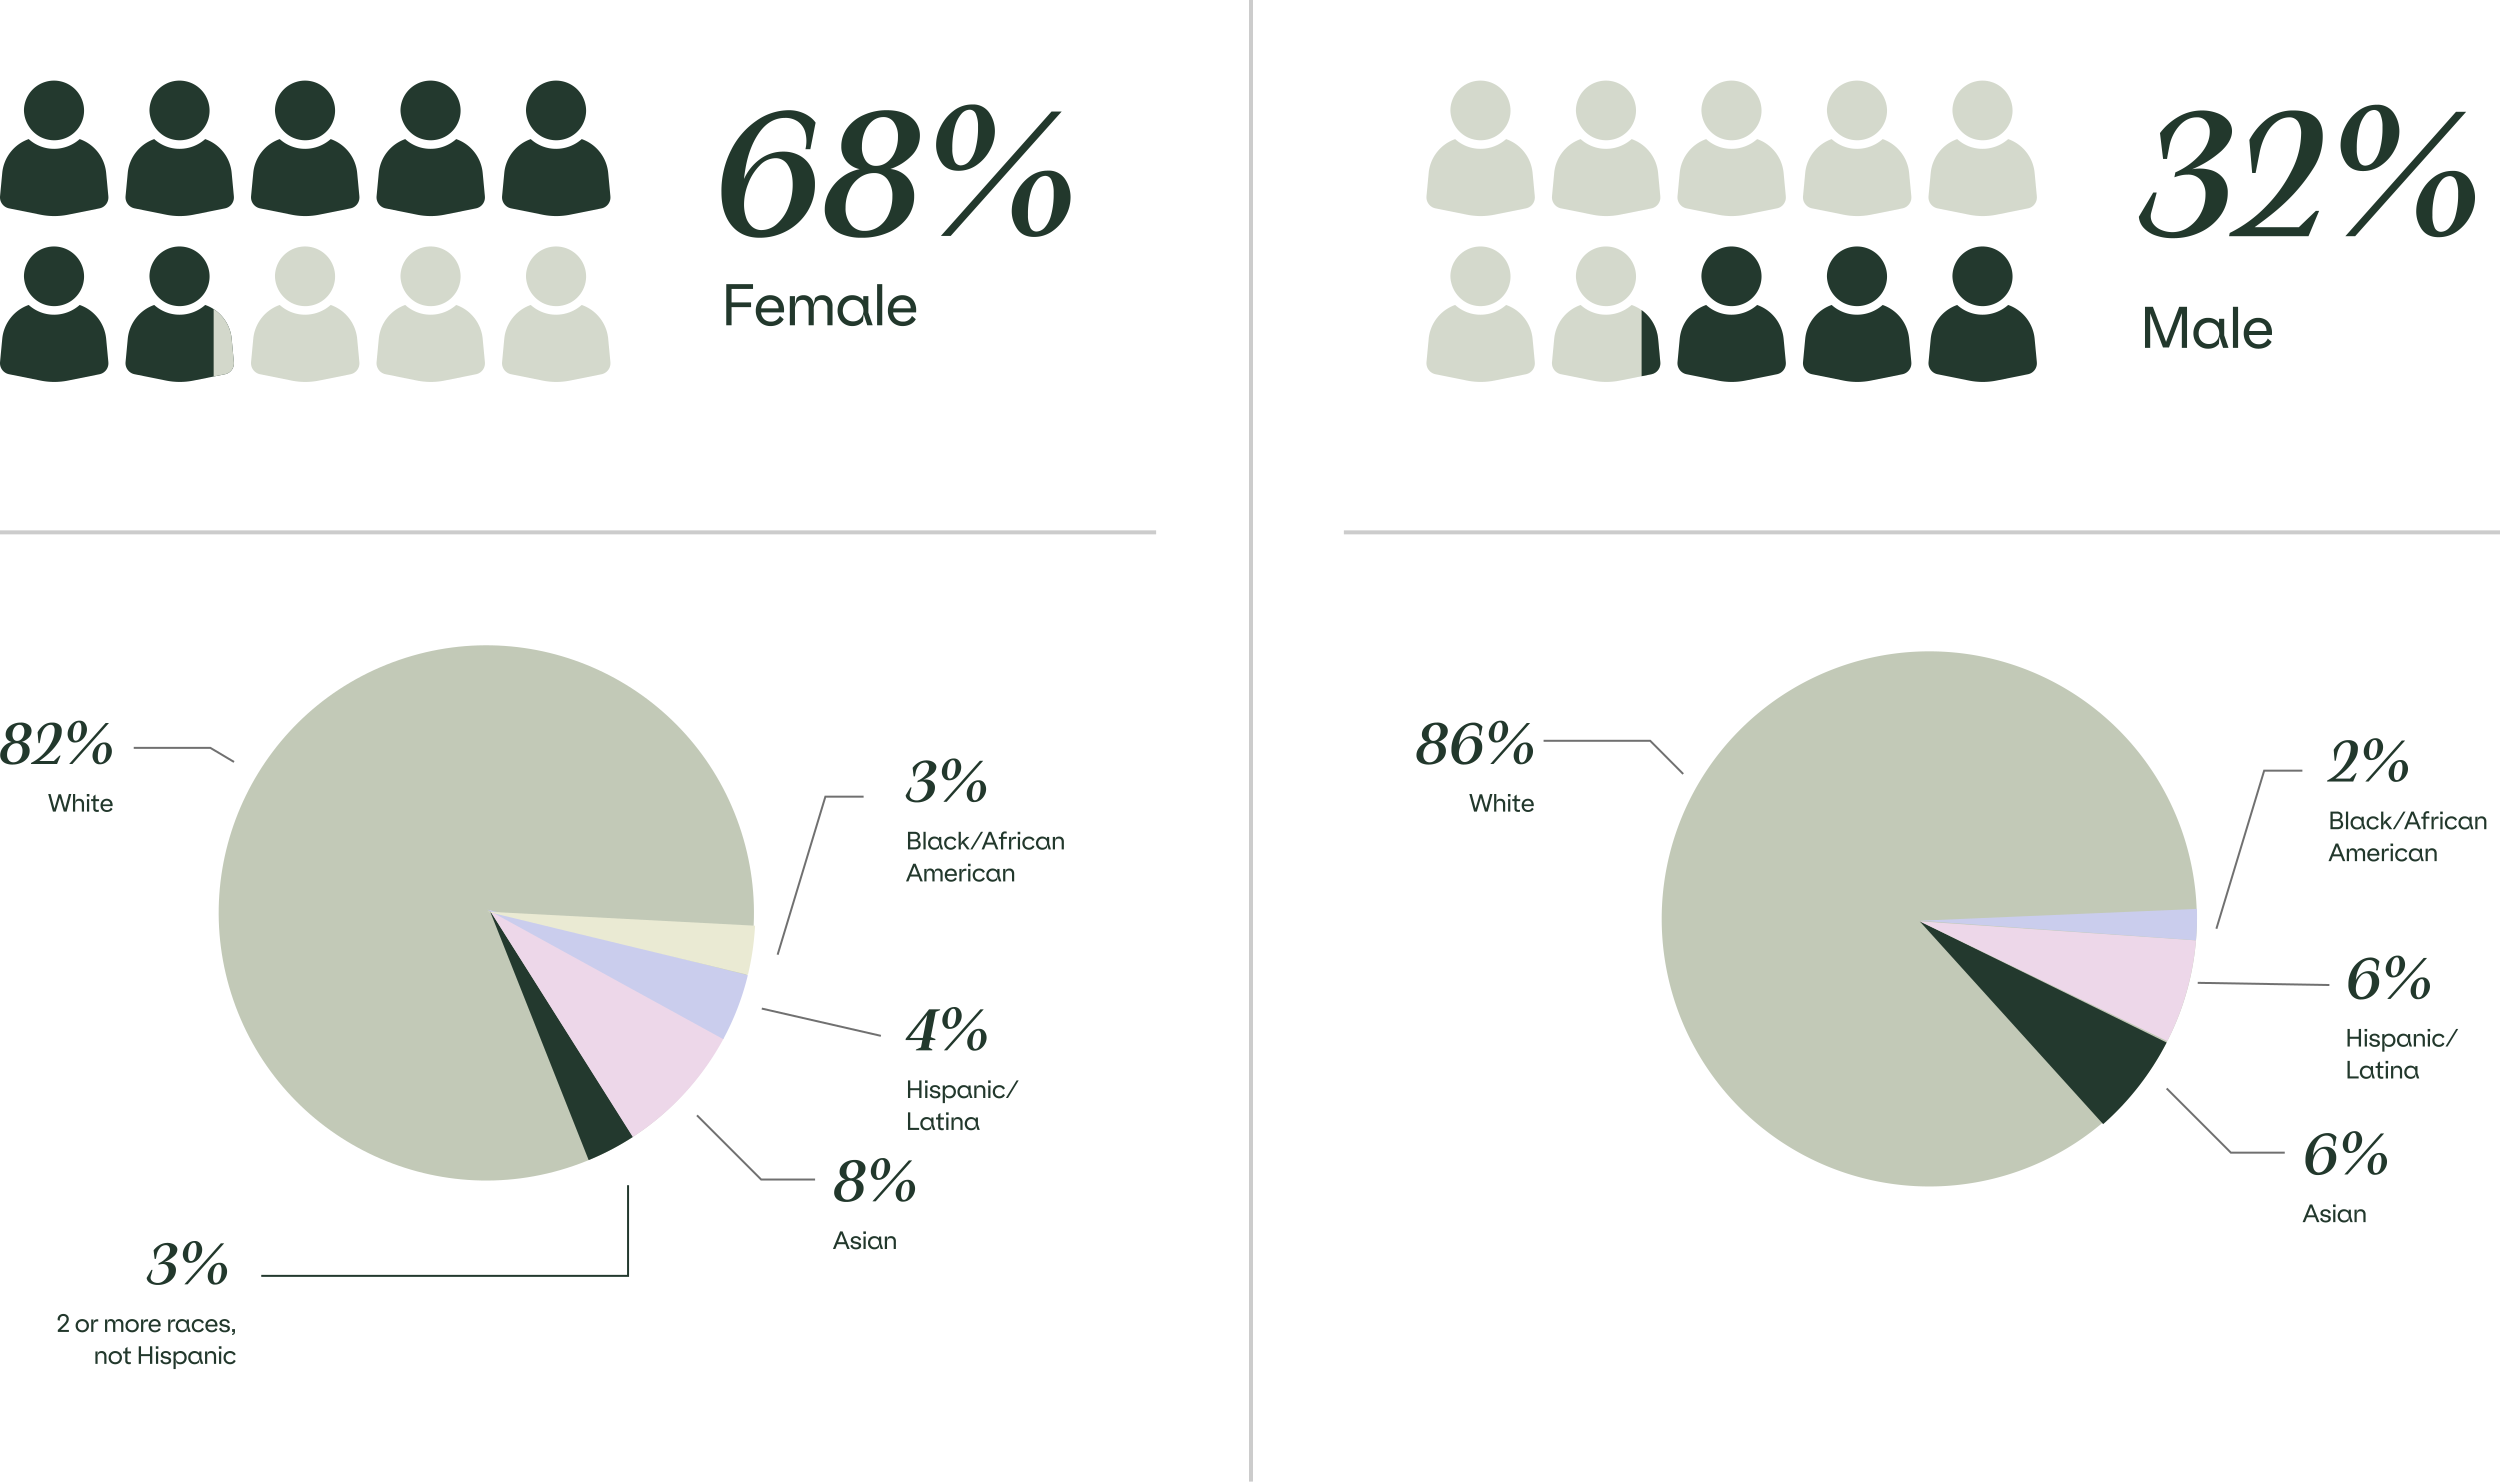<?xml version="1.0" encoding="UTF-8"?>
<svg xmlns="http://www.w3.org/2000/svg" xmlns:xlink="http://www.w3.org/1999/xlink" width="1252.001" height="742" viewBox="0 0 1252.001 742">
  <defs>
    <clipPath id="clip-path">
      <rect id="Rectangle_1917" data-name="Rectangle 1917" width="28" height="84" transform="translate(261 2957)" fill="#d3d8cb" stroke="#707070" stroke-width="1"></rect>
    </clipPath>
    <clipPath id="clip-path-2">
      <rect id="Rectangle_1918" data-name="Rectangle 1918" width="25" height="93" transform="translate(976 2958)" fill="#23392e" stroke="#707070" stroke-width="1"></rect>
    </clipPath>
  </defs>
  <g id="Group_3830" data-name="Group 3830" transform="translate(-154 -2842.521)">
    <path id="Path_2320" data-name="Path 2320" d="M15575.641,3236" transform="translate(-14455.82 52.709)" fill="none" stroke="#707070" stroke-width="1"></path>
    <path id="Path_2492" data-name="Path 2492" d="M134,0A134,134,0,1,1,0,134,134,134,0,0,1,134,0Z" transform="translate(986.18 3168.709)" fill="#c2c9b7"></path>
    <g id="Group_3826" data-name="Group 3826" transform="translate(3.336 -399.016)">
      <path id="Path_2294" data-name="Path 2294" d="M183.7,0H0V45.426" transform="translate(465.195 3880.496) rotate(180)" fill="none" stroke="#23392e" stroke-width="1"></path>
    </g>
    <path id="Path_2494" data-name="Path 2494" d="M5.589.324A8.4,8.4,0,0,1,2.673-.135,4.7,4.7,0,0,1,.729-1.39,3.058,3.058,0,0,1-.054-3.213l2.376-4h.567q-.135.567-.459,1.7-.108.432-.23.851t-.23.85a2.15,2.15,0,0,0,.283,1.674A3.014,3.014,0,0,0,3.6-1.053a4.76,4.76,0,0,0,1.9.378,4.653,4.653,0,0,0,2.687-.864,6.191,6.191,0,0,0,2-2.3,6.531,6.531,0,0,0,.743-3.051,3.573,3.573,0,0,0-.756-2.349,2.7,2.7,0,0,0-2.214-.918,4.906,4.906,0,0,0-1.039.108,9.688,9.688,0,0,0-1.12.324l.162-.81a11.732,11.732,0,0,0,4.131-3A5.659,5.659,0,0,0,11.637-17.2a2.693,2.693,0,0,0-.54-1.714A1.964,1.964,0,0,0,9.45-19.6a3.755,3.755,0,0,0-2.794,1.35,7.041,7.041,0,0,0-1.687,3.483q-.27,1.35-.378,2.025H3.942L3.429-17.01a10.131,10.131,0,0,1,3.132-2.741,7.745,7.745,0,0,1,3.807-.985,6.923,6.923,0,0,1,2.484.432,4.354,4.354,0,0,1,1.8,1.2,2.634,2.634,0,0,1,.661,1.768,4.663,4.663,0,0,1-1.755,3.28,16.835,16.835,0,0,1-4.833,3.01,6.9,6.9,0,0,1,3,.108,3.982,3.982,0,0,1,2.12,1.35,3.793,3.793,0,0,1,.77,2.43,6.373,6.373,0,0,1-1.215,3.766A8.42,8.42,0,0,1,10.111-.675,10.248,10.248,0,0,1,5.589.324Zm16.146-11.07a3.153,3.153,0,0,1-2.754-1.3,5.142,5.142,0,0,1-.918-3.051,6.68,6.68,0,0,1,.77-3,7.189,7.189,0,0,1,2.133-2.565,4.97,4.97,0,0,1,3.064-1.026,3.188,3.188,0,0,1,2.781,1.337,5.308,5.308,0,0,1,.945,3.145,6.428,6.428,0,0,1-.783,2.97,6.968,6.968,0,0,1-2.16,2.5A5.164,5.164,0,0,1,21.735-10.746Zm.4-.891a1.911,1.911,0,0,0,1.35-.648,4.855,4.855,0,0,0,1.066-2.079,13.258,13.258,0,0,0,.419-3.645,5.126,5.126,0,0,0-.337-2.052,1.1,1.1,0,0,0-1.04-.756,1.881,1.881,0,0,0-1.35.675,5.212,5.212,0,0,0-1.08,2.119,13.012,13.012,0,0,0-.432,3.659,4.679,4.679,0,0,0,.351,2A1.124,1.124,0,0,0,22.14-11.637ZM18.846,0,37.1-20.52h1.674L20.466,0ZM34.209.162a3.153,3.153,0,0,1-2.754-1.3,5.142,5.142,0,0,1-.918-3.051,6.68,6.68,0,0,1,.769-3,7.189,7.189,0,0,1,2.133-2.565A4.97,4.97,0,0,1,36.5-10.773a3.188,3.188,0,0,1,2.781,1.337,5.308,5.308,0,0,1,.945,3.145,6.428,6.428,0,0,1-.783,2.97,6.968,6.968,0,0,1-2.16,2.5A5.164,5.164,0,0,1,34.209.162Zm.4-.891a1.911,1.911,0,0,0,1.35-.648,4.855,4.855,0,0,0,1.067-2.079A13.258,13.258,0,0,0,37.449-7.1a5.126,5.126,0,0,0-.337-2.052,1.1,1.1,0,0,0-1.04-.756,1.881,1.881,0,0,0-1.35.675,5.212,5.212,0,0,0-1.08,2.12,13.012,13.012,0,0,0-.432,3.658,4.679,4.679,0,0,0,.351,2A1.124,1.124,0,0,0,34.614-.729Z" transform="translate(227.5 3485.701)" fill="#22382c"></path>
    <path id="Path_2486" data-name="Path 2486" d="M5.589.324A8.4,8.4,0,0,1,2.673-.135,4.7,4.7,0,0,1,.729-1.39,3.058,3.058,0,0,1-.054-3.213l2.376-4h.567q-.135.567-.459,1.7-.108.432-.23.851t-.23.85a2.15,2.15,0,0,0,.283,1.674A3.014,3.014,0,0,0,3.6-1.053a4.76,4.76,0,0,0,1.9.378,4.653,4.653,0,0,0,2.687-.864,6.191,6.191,0,0,0,2-2.3,6.531,6.531,0,0,0,.743-3.051,3.573,3.573,0,0,0-.756-2.349,2.7,2.7,0,0,0-2.214-.918,4.906,4.906,0,0,0-1.039.108,9.688,9.688,0,0,0-1.12.324l.162-.81a11.732,11.732,0,0,0,4.131-3A5.659,5.659,0,0,0,11.637-17.2a2.693,2.693,0,0,0-.54-1.714A1.964,1.964,0,0,0,9.45-19.6a3.755,3.755,0,0,0-2.794,1.35,7.041,7.041,0,0,0-1.687,3.483q-.27,1.35-.378,2.025H3.942L3.429-17.01a10.131,10.131,0,0,1,3.132-2.741,7.745,7.745,0,0,1,3.807-.985,6.923,6.923,0,0,1,2.484.432,4.354,4.354,0,0,1,1.8,1.2,2.634,2.634,0,0,1,.661,1.768,4.663,4.663,0,0,1-1.755,3.28,16.835,16.835,0,0,1-4.833,3.01,6.9,6.9,0,0,1,3,.108,3.982,3.982,0,0,1,2.12,1.35,3.793,3.793,0,0,1,.77,2.43,6.373,6.373,0,0,1-1.215,3.766A8.42,8.42,0,0,1,10.111-.675,10.248,10.248,0,0,1,5.589.324Zm16.146-11.07a3.153,3.153,0,0,1-2.754-1.3,5.142,5.142,0,0,1-.918-3.051,6.68,6.68,0,0,1,.77-3,7.189,7.189,0,0,1,2.133-2.565,4.97,4.97,0,0,1,3.064-1.026,3.188,3.188,0,0,1,2.781,1.337,5.308,5.308,0,0,1,.945,3.145,6.428,6.428,0,0,1-.783,2.97,6.968,6.968,0,0,1-2.16,2.5A5.164,5.164,0,0,1,21.735-10.746Zm.4-.891a1.911,1.911,0,0,0,1.35-.648,4.855,4.855,0,0,0,1.066-2.079,13.258,13.258,0,0,0,.419-3.645,5.126,5.126,0,0,0-.337-2.052,1.1,1.1,0,0,0-1.04-.756,1.881,1.881,0,0,0-1.35.675,5.212,5.212,0,0,0-1.08,2.119,13.012,13.012,0,0,0-.432,3.659,4.679,4.679,0,0,0,.351,2A1.124,1.124,0,0,0,22.14-11.637ZM18.846,0,37.1-20.52h1.674L20.466,0ZM34.209.162a3.153,3.153,0,0,1-2.754-1.3,5.142,5.142,0,0,1-.918-3.051,6.68,6.68,0,0,1,.769-3,7.189,7.189,0,0,1,2.133-2.565A4.97,4.97,0,0,1,36.5-10.773a3.188,3.188,0,0,1,2.781,1.337,5.308,5.308,0,0,1,.945,3.145,6.428,6.428,0,0,1-.783,2.97,6.968,6.968,0,0,1-2.16,2.5A5.164,5.164,0,0,1,34.209.162Zm.4-.891a1.911,1.911,0,0,0,1.35-.648,4.855,4.855,0,0,0,1.067-2.079A13.258,13.258,0,0,0,37.449-7.1a5.126,5.126,0,0,0-.337-2.052,1.1,1.1,0,0,0-1.04-.756,1.881,1.881,0,0,0-1.35.675,5.212,5.212,0,0,0-1.08,2.12,13.012,13.012,0,0,0-.432,3.658,4.679,4.679,0,0,0,.351,2A1.124,1.124,0,0,0,34.614-.729Z" transform="translate(607.617 3244.05)" fill="#22382c"></path>
    <path id="Path_2481" data-name="Path 2481" d="M23.78.9Q14.842.9,9.758-5.248T4.674-21.976A45.1,45.1,0,0,1,9.553-43.091,38.73,38.73,0,0,1,22.222-57.728a28.41,28.41,0,0,1,16.072-5.248,17.8,17.8,0,0,1,6.642,1.148,16.355,16.355,0,0,1,4.551,2.583,11.616,11.616,0,0,1,2.337,2.5L49.2-43.46H46.74a17.434,17.434,0,0,0-.082-8.446,9.761,9.761,0,0,0-3.69-5.371,10.838,10.838,0,0,0-6.4-1.845q-7.544,0-12.669,6.97T16.81-34.358q-.656,3.69-.82,5.822a24.815,24.815,0,0,1,7.872-9.84,19.354,19.354,0,0,1,11.89-3.854,16.438,16.438,0,0,1,8.077,1.968A14.165,14.165,0,0,1,49.446-34.6,17.794,17.794,0,0,1,51.5-25.83a25.2,25.2,0,0,1-3.854,13.735A27.2,27.2,0,0,1,37.433-2.542,28.214,28.214,0,0,1,23.78.9Zm.984-3.854a11.554,11.554,0,0,0,7.749-3.116,21.714,21.714,0,0,0,5.7-8.364,30,30,0,0,0,2.132-11.4q0-5.986-2.337-9.553a7.108,7.108,0,0,0-6.191-3.567A11.1,11.1,0,0,0,23.9-35.342a25.754,25.754,0,0,0-5.781,9.02A28.367,28.367,0,0,0,15.99-15.908a20.658,20.658,0,0,0,.984,6.56,10.262,10.262,0,0,0,2.993,4.674A7.128,7.128,0,0,0,24.764-2.952ZM74.866.9A25.738,25.738,0,0,1,65.026-.82a13.9,13.9,0,0,1-6.4-4.961,13.112,13.112,0,0,1-2.214-7.585,18.111,18.111,0,0,1,2.337-8.9,22.742,22.742,0,0,1,6.314-7.216,21.67,21.67,0,0,1,8.815-3.977A11.912,11.912,0,0,1,67.2-37.474a11.344,11.344,0,0,1-2.5-7.462,15.2,15.2,0,0,1,2.993-9.184A20.318,20.318,0,0,1,75.932-60.6a27.89,27.89,0,0,1,11.644-2.378q7.626,0,12.054,3.567a11.3,11.3,0,0,1,4.428,9.225,14.171,14.171,0,0,1-3.936,9.758A26.788,26.788,0,0,1,89.3-33.538a13.173,13.173,0,0,1,8.61,4.387,13.471,13.471,0,0,1,3.28,9.225A17.811,17.811,0,0,1,97.744-9.143a22.915,22.915,0,0,1-9.43,7.38A32.719,32.719,0,0,1,74.866.9Zm1.558-3.444A12.039,12.039,0,0,0,83.6-4.8a14.843,14.843,0,0,0,4.92-6.232,21.514,21.514,0,0,0,1.763-8.815,13.484,13.484,0,0,0-2.46-8.446,8.024,8.024,0,0,0-6.724-3.2,12.31,12.31,0,0,0-7.216,2.3,15.654,15.654,0,0,0-5.166,6.273A20.311,20.311,0,0,0,66.83-14.1,12.9,12.9,0,0,0,69.413-5.74,8.534,8.534,0,0,0,76.424-2.542ZM82.082-35.1A8.972,8.972,0,0,0,87.7-37.023a12.933,12.933,0,0,0,3.936-5.248,18.524,18.524,0,0,0,1.435-7.421A11.857,11.857,0,0,0,91.1-56.826a6.174,6.174,0,0,0-5.248-2.706,8.688,8.688,0,0,0-5.576,1.968,13.025,13.025,0,0,0-3.854,5.371,19.613,19.613,0,0,0-1.394,7.5,11.7,11.7,0,0,0,1.886,6.97A6.022,6.022,0,0,0,82.082-35.1Zm41.246,2.46q-5.576,0-8.364-3.936a15.615,15.615,0,0,1-2.788-9.266,20.286,20.286,0,0,1,2.337-9.1,21.833,21.833,0,0,1,6.478-7.79,15.094,15.094,0,0,1,9.307-3.116,9.682,9.682,0,0,1,8.446,4.059,16.119,16.119,0,0,1,2.87,9.553,19.522,19.522,0,0,1-2.378,9.02,21.161,21.161,0,0,1-6.56,7.585A15.684,15.684,0,0,1,123.328-32.636Zm1.23-2.706a5.8,5.8,0,0,0,4.1-1.968,14.746,14.746,0,0,0,3.239-6.314,40.265,40.265,0,0,0,1.271-11.07,15.569,15.569,0,0,0-1.025-6.232,3.343,3.343,0,0,0-3.157-2.3,5.712,5.712,0,0,0-4.1,2.05,15.829,15.829,0,0,0-3.28,6.437,39.516,39.516,0,0,0-1.312,11.111,14.209,14.209,0,0,0,1.066,6.068A3.414,3.414,0,0,0,124.558-35.342ZM114.554,0l55.432-62.32h5.084L119.474,0Zm46.658.492q-5.576,0-8.364-3.936a15.615,15.615,0,0,1-2.788-9.266,20.286,20.286,0,0,1,2.337-9.1,21.833,21.833,0,0,1,6.478-7.79,15.093,15.093,0,0,1,9.307-3.116,9.682,9.682,0,0,1,8.446,4.059,16.119,16.119,0,0,1,2.87,9.553,19.522,19.522,0,0,1-2.378,9.02A21.161,21.161,0,0,1,170.56-2.5,15.684,15.684,0,0,1,161.212.492Zm1.23-2.706a5.8,5.8,0,0,0,4.1-1.968,14.746,14.746,0,0,0,3.239-6.314,40.266,40.266,0,0,0,1.271-11.07,15.569,15.569,0,0,0-1.025-6.232,3.343,3.343,0,0,0-3.157-2.3,5.712,5.712,0,0,0-4.1,2.05,15.829,15.829,0,0,0-3.28,6.437A39.516,39.516,0,0,0,158.178-10.5a14.209,14.209,0,0,0,1.066,6.068A3.414,3.414,0,0,0,162.442-2.214Z" transform="translate(510.629 2960.689)" fill="#22382c"></path>
    <path id="Path_2483" data-name="Path 2483" d="M16.974.984A25.524,25.524,0,0,1,8.118-.41a14.279,14.279,0,0,1-5.9-3.813A9.287,9.287,0,0,1-.164-9.758L7.052-21.894H8.774q-.41,1.722-1.394,5.166-.328,1.312-.7,2.583t-.7,2.583a6.53,6.53,0,0,0,.861,5.084,9.152,9.152,0,0,0,4.1,3.28A14.456,14.456,0,0,0,16.728-2.05a14.13,14.13,0,0,0,8.159-2.624,18.8,18.8,0,0,0,6.068-6.97A19.834,19.834,0,0,0,33.21-20.91a10.852,10.852,0,0,0-2.3-7.134,8.207,8.207,0,0,0-6.724-2.788,14.9,14.9,0,0,0-3.157.328,29.424,29.424,0,0,0-3.4.984l.492-2.46a35.631,35.631,0,0,0,12.546-9.1q4.674-5.494,4.674-11.152a8.179,8.179,0,0,0-1.64-5.207,5.965,5.965,0,0,0-5-2.091q-4.674,0-8.487,4.1a21.383,21.383,0,0,0-5.125,10.578q-.82,4.1-1.148,6.15H11.972L10.414-51.66a30.769,30.769,0,0,1,9.512-8.323,23.522,23.522,0,0,1,11.562-2.993,21.026,21.026,0,0,1,7.544,1.312,13.224,13.224,0,0,1,5.453,3.649,8,8,0,0,1,2.009,5.371q0,4.92-5.33,9.963a51.129,51.129,0,0,1-14.678,9.143,20.954,20.954,0,0,1,9.1.328,12.092,12.092,0,0,1,6.437,4.1,11.52,11.52,0,0,1,2.337,7.38,19.355,19.355,0,0,1-3.69,11.439A25.573,25.573,0,0,1,30.709-2.05,31.125,31.125,0,0,1,16.974.984ZM45.346-1.64A65.383,65.383,0,0,0,63.3-14.719a69.817,69.817,0,0,0,13-18,41.583,41.583,0,0,0,4.8-18.45,10.733,10.733,0,0,0-1.517-6.191,5.183,5.183,0,0,0-4.551-2.173,10.624,10.624,0,0,0-5.945,2.009,17.82,17.82,0,0,0-5.33,6.068,32.232,32.232,0,0,0-3.485,9.8l-.984,5-.984,5H56.58L55.186-48.216A33.123,33.123,0,0,1,64-58.712a21.359,21.359,0,0,1,13.571-4.264q6.478,0,10.414,3.116t3.936,9.676a29.551,29.551,0,0,1-4.715,16.236A88.172,88.172,0,0,1,77.162-20.91a101.181,101.181,0,0,1-8.446,7.995Q64.288-9.184,57.81-4.51H79.95l8.528-8.2h1.64L84.788,0H45.018Zm66.666-31q-5.576,0-8.364-3.936a15.615,15.615,0,0,1-2.788-9.266,20.286,20.286,0,0,1,2.337-9.1,21.833,21.833,0,0,1,6.478-7.79,15.093,15.093,0,0,1,9.307-3.116,9.682,9.682,0,0,1,8.446,4.059,16.119,16.119,0,0,1,2.87,9.553,19.522,19.522,0,0,1-2.378,9.02,21.161,21.161,0,0,1-6.56,7.585A15.684,15.684,0,0,1,112.012-32.636Zm1.23-2.706a5.8,5.8,0,0,0,4.1-1.968,14.746,14.746,0,0,0,3.239-6.314,40.265,40.265,0,0,0,1.271-11.07,15.569,15.569,0,0,0-1.025-6.232,3.343,3.343,0,0,0-3.157-2.3,5.712,5.712,0,0,0-4.1,2.05,15.829,15.829,0,0,0-3.28,6.437,39.517,39.517,0,0,0-1.312,11.111,14.209,14.209,0,0,0,1.066,6.068A3.414,3.414,0,0,0,113.242-35.342ZM103.238,0,158.67-62.32h5.084L108.158,0ZM149.9.492q-5.576,0-8.364-3.936a15.615,15.615,0,0,1-2.788-9.266,20.286,20.286,0,0,1,2.337-9.1,21.833,21.833,0,0,1,6.478-7.79,15.093,15.093,0,0,1,9.307-3.116,9.682,9.682,0,0,1,8.446,4.059,16.119,16.119,0,0,1,2.87,9.553,19.522,19.522,0,0,1-2.378,9.02,21.161,21.161,0,0,1-6.56,7.585A15.684,15.684,0,0,1,149.9.492Zm1.23-2.706a5.8,5.8,0,0,0,4.1-1.968,14.746,14.746,0,0,0,3.239-6.314,40.266,40.266,0,0,0,1.271-11.07,15.569,15.569,0,0,0-1.025-6.232,3.343,3.343,0,0,0-3.157-2.3,5.712,5.712,0,0,0-4.1,2.05,15.829,15.829,0,0,0-3.28,6.437A39.517,39.517,0,0,0,146.862-10.5a14.21,14.21,0,0,0,1.066,6.068A3.414,3.414,0,0,0,151.126-2.214Z" transform="translate(1225.303 2960.822)" fill="#22382c"></path>
    <path id="Path_2493" data-name="Path 2493" d="M5.022,0,5.1-.405l2.511-1.08.7-3.645H-.135l.162-.81,11.61-14.58h5.589l-.081.405-2.187.837L12.5-6.615l2.376.945-.108.54H12.2l-.7,3.645,1.809,1.08L13.23,0ZM2-6.21H8.532l2.214-11.448Zm19.98-4.536a3.153,3.153,0,0,1-2.754-1.3,5.142,5.142,0,0,1-.918-3.051,6.68,6.68,0,0,1,.77-3,7.189,7.189,0,0,1,2.133-2.565,4.97,4.97,0,0,1,3.064-1.026,3.188,3.188,0,0,1,2.781,1.337A5.308,5.308,0,0,1,28-17.2a6.428,6.428,0,0,1-.783,2.97,6.968,6.968,0,0,1-2.16,2.5A5.164,5.164,0,0,1,21.978-10.746Zm.4-.891a1.911,1.911,0,0,0,1.35-.648A4.855,4.855,0,0,0,24.8-14.364a13.258,13.258,0,0,0,.419-3.645,5.126,5.126,0,0,0-.337-2.052,1.1,1.1,0,0,0-1.04-.756,1.881,1.881,0,0,0-1.35.675,5.212,5.212,0,0,0-1.08,2.119,13.012,13.012,0,0,0-.432,3.659,4.679,4.679,0,0,0,.351,2A1.124,1.124,0,0,0,22.383-11.637ZM19.089,0,37.341-20.52h1.674L20.709,0ZM34.452.162a3.153,3.153,0,0,1-2.754-1.3,5.142,5.142,0,0,1-.918-3.051,6.68,6.68,0,0,1,.769-3,7.189,7.189,0,0,1,2.133-2.565,4.97,4.97,0,0,1,3.064-1.026,3.188,3.188,0,0,1,2.781,1.337,5.308,5.308,0,0,1,.945,3.145,6.428,6.428,0,0,1-.783,2.97,6.968,6.968,0,0,1-2.16,2.5A5.164,5.164,0,0,1,34.452.162Zm.405-.891a1.911,1.911,0,0,0,1.35-.648,4.855,4.855,0,0,0,1.066-2.079A13.258,13.258,0,0,0,37.692-7.1a5.126,5.126,0,0,0-.338-2.052,1.1,1.1,0,0,0-1.039-.756,1.881,1.881,0,0,0-1.35.675,5.212,5.212,0,0,0-1.08,2.12,13.011,13.011,0,0,0-.432,3.658,4.679,4.679,0,0,0,.351,2A1.124,1.124,0,0,0,34.857-.729Z" transform="translate(607.617 3368.531)" fill="#22382c"></path>
    <path id="Path_2495" data-name="Path 2495" d="M6.8.3A8.475,8.475,0,0,1,3.564-.27,4.578,4.578,0,0,1,1.458-1.9,4.317,4.317,0,0,1,.729-4.4,5.963,5.963,0,0,1,1.5-7.33,7.488,7.488,0,0,1,3.577-9.707a7.135,7.135,0,0,1,2.9-1.309,3.922,3.922,0,0,1-2.2-1.323A3.735,3.735,0,0,1,3.456-14.8a5.005,5.005,0,0,1,.985-3.024,6.69,6.69,0,0,1,2.714-2.133,9.183,9.183,0,0,1,3.834-.783,6.152,6.152,0,0,1,3.969,1.174,3.722,3.722,0,0,1,1.458,3.038,4.666,4.666,0,0,1-1.3,3.213,8.821,8.821,0,0,1-3.564,2.268A4.337,4.337,0,0,1,14.391-9.6a4.435,4.435,0,0,1,1.08,3.038,5.865,5.865,0,0,1-1.134,3.55,7.545,7.545,0,0,1-3.105,2.43A10.773,10.773,0,0,1,6.8.3ZM7.317-.837A3.964,3.964,0,0,0,9.68-1.579,4.887,4.887,0,0,0,11.3-3.632a7.084,7.084,0,0,0,.58-2.9,4.44,4.44,0,0,0-.81-2.781,2.642,2.642,0,0,0-2.214-1.053,4.053,4.053,0,0,0-2.376.756,5.154,5.154,0,0,0-1.7,2.066,6.688,6.688,0,0,0-.621,2.9A4.248,4.248,0,0,0,5.009-1.89,2.81,2.81,0,0,0,7.317-.837ZM9.18-11.556a2.954,2.954,0,0,0,1.849-.635,4.258,4.258,0,0,0,1.3-1.728,6.1,6.1,0,0,0,.473-2.443,3.9,3.9,0,0,0-.648-2.349,2.033,2.033,0,0,0-1.728-.891,2.861,2.861,0,0,0-1.836.648,4.289,4.289,0,0,0-1.269,1.769,6.458,6.458,0,0,0-.459,2.47,3.851,3.851,0,0,0,.621,2.3A1.983,1.983,0,0,0,9.18-11.556Zm13.581.81a3.153,3.153,0,0,1-2.754-1.3,5.142,5.142,0,0,1-.918-3.051,6.68,6.68,0,0,1,.77-3,7.189,7.189,0,0,1,2.133-2.565,4.97,4.97,0,0,1,3.065-1.026,3.188,3.188,0,0,1,2.781,1.337,5.308,5.308,0,0,1,.945,3.145A6.428,6.428,0,0,1,28-14.229a6.968,6.968,0,0,1-2.16,2.5A5.164,5.164,0,0,1,22.761-10.746Zm.4-.891a1.911,1.911,0,0,0,1.35-.648,4.855,4.855,0,0,0,1.067-2.079A13.258,13.258,0,0,0,26-18.009a5.126,5.126,0,0,0-.338-2.052,1.1,1.1,0,0,0-1.039-.756,1.881,1.881,0,0,0-1.35.675,5.212,5.212,0,0,0-1.08,2.119,13.012,13.012,0,0,0-.432,3.659,4.679,4.679,0,0,0,.351,2A1.124,1.124,0,0,0,23.166-11.637ZM19.872,0,38.124-20.52H39.8L21.492,0ZM35.235.162a3.153,3.153,0,0,1-2.754-1.3,5.142,5.142,0,0,1-.918-3.051,6.68,6.68,0,0,1,.769-3,7.189,7.189,0,0,1,2.133-2.565,4.97,4.97,0,0,1,3.064-1.026,3.188,3.188,0,0,1,2.781,1.337,5.308,5.308,0,0,1,.945,3.145,6.428,6.428,0,0,1-.783,2.97,6.968,6.968,0,0,1-2.16,2.5A5.164,5.164,0,0,1,35.235.162Zm.4-.891a1.911,1.911,0,0,0,1.35-.648,4.855,4.855,0,0,0,1.067-2.079A13.258,13.258,0,0,0,38.475-7.1a5.126,5.126,0,0,0-.338-2.052A1.1,1.1,0,0,0,37.1-9.909a1.881,1.881,0,0,0-1.35.675,5.212,5.212,0,0,0-1.08,2.12,13.012,13.012,0,0,0-.432,3.658,4.679,4.679,0,0,0,.351,2A1.124,1.124,0,0,0,35.64-.729Z" transform="translate(571.018 3444.16)" fill="#22382c"></path>
    <path id="Path_2485" data-name="Path 2485" d="M-50.814.3a8.475,8.475,0,0,1-3.24-.567A4.578,4.578,0,0,1-56.16-1.9a4.317,4.317,0,0,1-.729-2.5,5.963,5.963,0,0,1,.77-2.929,7.488,7.488,0,0,1,2.079-2.376,7.135,7.135,0,0,1,2.9-1.309,3.922,3.922,0,0,1-2.2-1.323,3.735,3.735,0,0,1-.823-2.457,5.005,5.005,0,0,1,.986-3.024,6.69,6.69,0,0,1,2.713-2.133,9.183,9.183,0,0,1,3.834-.783,6.152,6.152,0,0,1,3.969,1.174A3.722,3.722,0,0,1-41.2-16.524a4.666,4.666,0,0,1-1.3,3.213,8.821,8.821,0,0,1-3.564,2.268A4.337,4.337,0,0,1-43.227-9.6a4.435,4.435,0,0,1,1.08,3.038,5.865,5.865,0,0,1-1.134,3.55,7.545,7.545,0,0,1-3.105,2.43A10.773,10.773,0,0,1-50.814.3ZM-50.3-.837a3.964,3.964,0,0,0,2.362-.742,4.887,4.887,0,0,0,1.62-2.052,7.084,7.084,0,0,0,.581-2.9,4.44,4.44,0,0,0-.81-2.781,2.642,2.642,0,0,0-2.214-1.053,4.053,4.053,0,0,0-2.376.756,5.154,5.154,0,0,0-1.7,2.066,6.688,6.688,0,0,0-.621,2.9,4.248,4.248,0,0,0,.85,2.754A2.81,2.81,0,0,0-50.3-.837Zm1.863-10.719a2.954,2.954,0,0,0,1.849-.635,4.258,4.258,0,0,0,1.3-1.728,6.1,6.1,0,0,0,.472-2.443,3.9,3.9,0,0,0-.648-2.349A2.033,2.033,0,0,0-47.2-19.6a2.861,2.861,0,0,0-1.836.648A4.289,4.289,0,0,0-50.3-17.185a6.458,6.458,0,0,0-.459,2.47,3.851,3.851,0,0,0,.621,2.3A1.983,1.983,0,0,0-48.438-11.556ZM-41.418-.54A21.529,21.529,0,0,0-35.5-4.846a22.989,22.989,0,0,0,4.279-5.926,13.692,13.692,0,0,0,1.579-6.075,3.534,3.534,0,0,0-.5-2.039,1.707,1.707,0,0,0-1.5-.715,3.5,3.5,0,0,0-1.957.662,5.868,5.868,0,0,0-1.755,2A10.613,10.613,0,0,0-36.5-13.716l-.324,1.647-.324,1.647h-.567l-.459-5.454a10.906,10.906,0,0,1,2.9-3.456,7.033,7.033,0,0,1,4.468-1.4,5.366,5.366,0,0,1,3.429,1.026,3.816,3.816,0,0,1,1.3,3.186,9.73,9.73,0,0,1-1.553,5.346,29.032,29.032,0,0,1-3.308,4.293,33.315,33.315,0,0,1-2.781,2.632q-1.458,1.229-3.591,2.768h7.29l2.808-2.7h.54L-28.431,0H-41.526Zm21.951-10.206a3.153,3.153,0,0,1-2.754-1.3,5.142,5.142,0,0,1-.918-3.051,6.68,6.68,0,0,1,.77-3,7.189,7.189,0,0,1,2.133-2.565,4.97,4.97,0,0,1,3.064-1.026,3.188,3.188,0,0,1,2.781,1.337,5.308,5.308,0,0,1,.945,3.145,6.428,6.428,0,0,1-.783,2.97,6.968,6.968,0,0,1-2.16,2.5A5.164,5.164,0,0,1-19.467-10.746Zm.4-.891a1.911,1.911,0,0,0,1.35-.648,4.855,4.855,0,0,0,1.066-2.079,13.258,13.258,0,0,0,.419-3.645,5.126,5.126,0,0,0-.337-2.052,1.1,1.1,0,0,0-1.04-.756,1.881,1.881,0,0,0-1.35.675,5.212,5.212,0,0,0-1.08,2.119,13.012,13.012,0,0,0-.432,3.659,4.679,4.679,0,0,0,.351,2A1.124,1.124,0,0,0-19.062-11.637ZM-22.356,0-4.1-20.52H-2.43L-20.736,0ZM-6.993.162a3.153,3.153,0,0,1-2.754-1.3,5.142,5.142,0,0,1-.918-3.051,6.68,6.68,0,0,1,.769-3A7.189,7.189,0,0,1-7.762-9.747,4.97,4.97,0,0,1-4.7-10.773,3.188,3.188,0,0,1-1.917-9.436,5.308,5.308,0,0,1-.972-6.291a6.428,6.428,0,0,1-.783,2.97,6.968,6.968,0,0,1-2.16,2.5A5.164,5.164,0,0,1-6.993.162Zm.405-.891a1.911,1.911,0,0,0,1.35-.648A4.855,4.855,0,0,0-4.171-3.456,13.258,13.258,0,0,0-3.753-7.1,5.126,5.126,0,0,0-4.09-9.153,1.1,1.1,0,0,0-5.13-9.909a1.881,1.881,0,0,0-1.35.675,5.212,5.212,0,0,0-1.08,2.12,13.012,13.012,0,0,0-.432,3.658,4.679,4.679,0,0,0,.351,2A1.124,1.124,0,0,0-6.588-.729Z" transform="translate(211 3225.12)" fill="#22382c"></path>
    <path id="Path_2501" data-name="Path 2501" d="M-86.76-9.024a2.991,2.991,0,0,1,1.41.324,2.358,2.358,0,0,1,.96.906,2.545,2.545,0,0,1,.342,1.314,3.333,3.333,0,0,1-.528,1.794,9.7,9.7,0,0,1-1.548,1.818L-88.032-1.02H-84V0h-5.556V-1.008l2.436-2.376A10.988,10.988,0,0,0-85.7-5.022a2.629,2.629,0,0,0,.51-1.482,1.416,1.416,0,0,0-.432-1.08A1.643,1.643,0,0,0-86.8-7.992a1.623,1.623,0,0,0-1.26.5,1.836,1.836,0,0,0-.456,1.29,4.086,4.086,0,0,0,.036.528l-1.116-.192a3.478,3.478,0,0,1-.036-.492,2.6,2.6,0,0,1,.36-1.344,2.565,2.565,0,0,1,1.014-.966A3.088,3.088,0,0,1-86.76-9.024Zm9.456,2.58a3.458,3.458,0,0,1,1.7.42A3.125,3.125,0,0,1-74.4-4.848a3.325,3.325,0,0,1,.444,1.716A3.325,3.325,0,0,1-74.4-1.416,3.125,3.125,0,0,1-75.606-.24a3.458,3.458,0,0,1-1.7.42A3.434,3.434,0,0,1-78.99-.24a3.082,3.082,0,0,1-1.2-1.176,3.36,3.36,0,0,1-.438-1.716,3.36,3.36,0,0,1,.438-1.716,3.082,3.082,0,0,1,1.2-1.176A3.434,3.434,0,0,1-77.3-6.444Zm-2.2,3.312a2.5,2.5,0,0,0,.282,1.206,1.977,1.977,0,0,0,.786.8A2.27,2.27,0,0,0-77.3-.84a2.294,2.294,0,0,0,1.14-.282,1.977,1.977,0,0,0,.786-.8A2.5,2.5,0,0,0-75.1-3.132a2.463,2.463,0,0,0-.282-1.2,2.027,2.027,0,0,0-.786-.8,2.256,2.256,0,0,0-1.14-.288,2.224,2.224,0,0,0-1.134.288,2.039,2.039,0,0,0-.78.8A2.463,2.463,0,0,0-79.5-3.132Zm7.776-3.108v2.16l.324-1.6a2.363,2.363,0,0,1,.684-.48,2.2,2.2,0,0,1,.972-.2,1.937,1.937,0,0,1,.444.048v1.128a2.32,2.32,0,0,0-.564-.072,1.766,1.766,0,0,0-1.356.54,2.417,2.417,0,0,0-.5,1.692V0h-1.1V-6.24Zm9.852,2.448a2.376,2.376,0,0,0-.276-1.116,1.1,1.1,0,0,0-1.08-.528,1.349,1.349,0,0,0-1.152.552,2.528,2.528,0,0,0-.42,1.5V0h-1.1V-6.24h1.1v1.848l.36-1.452a1.961,1.961,0,0,1,1.5-.6,2.07,2.07,0,0,1,1.494.558A2.123,2.123,0,0,1-60.8-4.44l.312-1.4a2.177,2.177,0,0,1,1.572-.6,2.077,2.077,0,0,1,1.6.63,2.513,2.513,0,0,1,.588,1.782V0h-1.1V-3.816a1.822,1.822,0,0,0-.348-1.218,1.261,1.261,0,0,0-1.008-.4,1.387,1.387,0,0,0-1.17.522,2.319,2.319,0,0,0-.4,1.446V0h-1.1Zm9.54-2.652a3.458,3.458,0,0,1,1.7.42,3.125,3.125,0,0,1,1.206,1.176,3.325,3.325,0,0,1,.444,1.716,3.325,3.325,0,0,1-.444,1.716A3.125,3.125,0,0,1-50.634-.24a3.458,3.458,0,0,1-1.7.42,3.434,3.434,0,0,1-1.686-.42,3.082,3.082,0,0,1-1.2-1.176,3.36,3.36,0,0,1-.438-1.716,3.36,3.36,0,0,1,.438-1.716,3.082,3.082,0,0,1,1.2-1.176A3.434,3.434,0,0,1-52.332-6.444Zm-2.2,3.312a2.5,2.5,0,0,0,.282,1.206,1.977,1.977,0,0,0,.786.8,2.27,2.27,0,0,0,1.128.282,2.294,2.294,0,0,0,1.14-.282,1.977,1.977,0,0,0,.786-.8,2.5,2.5,0,0,0,.282-1.206,2.463,2.463,0,0,0-.282-1.2,2.027,2.027,0,0,0-.786-.8,2.256,2.256,0,0,0-1.14-.288,2.224,2.224,0,0,0-1.134.288,2.039,2.039,0,0,0-.78.8A2.463,2.463,0,0,0-54.528-3.132Zm7.776-3.108v2.16l.324-1.6a2.363,2.363,0,0,1,.684-.48,2.2,2.2,0,0,1,.972-.2,1.937,1.937,0,0,1,.444.048v1.128a2.32,2.32,0,0,0-.564-.072,1.766,1.766,0,0,0-1.356.54,2.417,2.417,0,0,0-.5,1.692V0h-1.1V-6.24Zm5.748-.2a3.059,3.059,0,0,1,1.59.4,2.641,2.641,0,0,1,1.038,1.134,3.759,3.759,0,0,1,.36,1.68,3.508,3.508,0,0,1-.024.468h-4.908a2.205,2.205,0,0,0,.654,1.47,1.993,1.993,0,0,0,1.4.51A1.955,1.955,0,0,0-38.928-2l.828.708a2.633,2.633,0,0,1-1.164,1.1A3.7,3.7,0,0,1-40.92.18a3.226,3.226,0,0,1-1.656-.42A2.9,2.9,0,0,1-43.692-1.4a3.571,3.571,0,0,1-.4-1.7,3.652,3.652,0,0,1,.4-1.71,2.974,2.974,0,0,1,1.1-1.194A2.981,2.981,0,0,1-41-6.444Zm1.8,2.82a1.824,1.824,0,0,0-.5-1.35,1.792,1.792,0,0,0-1.326-.5,1.788,1.788,0,0,0-1.254.48,2.184,2.184,0,0,0-.642,1.368Zm6.036-2.616v2.16l.324-1.6a2.363,2.363,0,0,1,.684-.48,2.2,2.2,0,0,1,.972-.2,1.937,1.937,0,0,1,.444.048v1.128a2.32,2.32,0,0,0-.564-.072,1.766,1.766,0,0,0-1.356.54,2.417,2.417,0,0,0-.5,1.692V0h-1.1V-6.24Zm9.276,3.54.924,2.7h-1.164l-.78-2.376-.12,1.524A2.7,2.7,0,0,1-26-.1a3.118,3.118,0,0,1-1.35.276A3.091,3.091,0,0,1-29-.258a3.023,3.023,0,0,1-1.11-1.188,3.529,3.529,0,0,1-.4-1.674,3.6,3.6,0,0,1,.4-1.686A3,3,0,0,1-29-6.006a3.091,3.091,0,0,1,1.65-.438,3.031,3.031,0,0,1,1.362.294,2.739,2.739,0,0,1,.99.822V-6.24h1.1Zm-5.484-.42a2.509,2.509,0,0,0,.27,1.17,2.029,2.029,0,0,0,.768.822,2.224,2.224,0,0,0,1.17.3,2.209,2.209,0,0,0,1.152-.3,2.057,2.057,0,0,0,.78-.822,2.464,2.464,0,0,0,.276-1.17A2.5,2.5,0,0,0-25.236-4.3a2.089,2.089,0,0,0-.78-.834,2.175,2.175,0,0,0-1.152-.306,2.19,2.19,0,0,0-1.17.306,2.06,2.06,0,0,0-.768.834A2.545,2.545,0,0,0-29.376-3.12Zm10.212-3.324a3.255,3.255,0,0,1,1.728.468,2.51,2.51,0,0,1,1.068,1.212l-.972.6a1.607,1.607,0,0,0-.672-.924,2.029,2.029,0,0,0-1.152-.336,2.071,2.071,0,0,0-1.572.63,2.31,2.31,0,0,0-.6,1.662,2.347,2.347,0,0,0,.582,1.668,2.068,2.068,0,0,0,1.59.624,2.037,2.037,0,0,0,1.17-.354,1.667,1.667,0,0,0,.69-.894l.936.6a2.662,2.662,0,0,1-1.092,1.2,3.211,3.211,0,0,1-1.7.468,3.479,3.479,0,0,1-1.71-.414A2.951,2.951,0,0,1-22.044-1.4a3.489,3.489,0,0,1-.42-1.734,3.434,3.434,0,0,1,.426-1.716,3.022,3.022,0,0,1,1.176-1.176A3.415,3.415,0,0,1-19.164-6.444Zm6.6,0a3.059,3.059,0,0,1,1.59.4A2.641,2.641,0,0,1-9.936-4.908a3.759,3.759,0,0,1,.36,1.68A3.508,3.508,0,0,1-9.6-2.76h-4.908a2.205,2.205,0,0,0,.654,1.47,1.993,1.993,0,0,0,1.4.51A1.955,1.955,0,0,0-10.488-2l.828.708a2.633,2.633,0,0,1-1.164,1.1A3.7,3.7,0,0,1-12.48.18a3.226,3.226,0,0,1-1.656-.42A2.9,2.9,0,0,1-15.252-1.4a3.571,3.571,0,0,1-.4-1.7,3.652,3.652,0,0,1,.4-1.71,2.974,2.974,0,0,1,1.1-1.194A2.981,2.981,0,0,1-12.564-6.444Zm1.8,2.82a1.824,1.824,0,0,0-.5-1.35,1.792,1.792,0,0,0-1.326-.5,1.788,1.788,0,0,0-1.254.48,2.184,2.184,0,0,0-.642,1.368Zm4.7-2.82a3.034,3.034,0,0,1,1.788.5A1.9,1.9,0,0,1-3.444-4.62l-1.056.4a1.3,1.3,0,0,0-.444-.96A1.664,1.664,0,0,0-6.06-5.532a1.66,1.66,0,0,0-.99.264.8.8,0,0,0-.366.672A.611.611,0,0,0-7.2-4.11a1.447,1.447,0,0,0,.534.282q.318.1.894.216a10.513,10.513,0,0,1,1.254.336,2,2,0,0,1,.816.54A1.432,1.432,0,0,1-3.36-1.728a1.631,1.631,0,0,1-.7,1.4,3.179,3.179,0,0,1-1.89.5,3.242,3.242,0,0,1-1.92-.528A2.071,2.071,0,0,1-8.76-1.74L-7.68-2.2a1.429,1.429,0,0,0,.5,1.08,1.863,1.863,0,0,0,1.23.384A1.986,1.986,0,0,0-4.932-.96a.755.755,0,0,0,.384-.7.6.6,0,0,0-.21-.48,1.438,1.438,0,0,0-.528-.276q-.318-.1-.87-.2A9.909,9.909,0,0,1-7.392-2.94a1.969,1.969,0,0,1-.822-.546,1.49,1.49,0,0,1-.342-1.038,1.592,1.592,0,0,1,.336-.984,2.2,2.2,0,0,1,.912-.69A3.144,3.144,0,0,1-6.06-6.444Zm5.244,5V-.024a1.617,1.617,0,0,1-.348,1.1,1.6,1.6,0,0,1-1.092.468V.912A.778.778,0,0,0-1.692.666,1.165,1.165,0,0,0-1.548,0h-.708V-1.44ZM-69.624,9.76v1.9l.324-1.392a2.217,2.217,0,0,1,1.74-.7,2.262,2.262,0,0,1,1.752.678,2.7,2.7,0,0,1,.624,1.9V16h-1.1V12.316q0-1.74-1.524-1.74a1.69,1.69,0,0,0-1.332.54,2.218,2.218,0,0,0-.48,1.524V16h-1.1V9.76Zm8.844-.2a3.458,3.458,0,0,1,1.7.42,3.125,3.125,0,0,1,1.206,1.176,3.325,3.325,0,0,1,.444,1.716,3.325,3.325,0,0,1-.444,1.716,3.125,3.125,0,0,1-1.206,1.176,3.458,3.458,0,0,1-1.7.42,3.434,3.434,0,0,1-1.686-.42,3.082,3.082,0,0,1-1.2-1.176,3.36,3.36,0,0,1-.438-1.716,3.36,3.36,0,0,1,.438-1.716,3.082,3.082,0,0,1,1.2-1.176A3.434,3.434,0,0,1-60.78,9.556Zm-2.2,3.312a2.5,2.5,0,0,0,.282,1.206,1.977,1.977,0,0,0,.786.8,2.27,2.27,0,0,0,1.128.282,2.294,2.294,0,0,0,1.14-.282,1.977,1.977,0,0,0,.786-.8,2.5,2.5,0,0,0,.282-1.206,2.463,2.463,0,0,0-.282-1.2,2.027,2.027,0,0,0-.786-.8,2.256,2.256,0,0,0-1.14-.288,2.224,2.224,0,0,0-1.134.288,2.039,2.039,0,0,0-.78.8A2.463,2.463,0,0,0-62.976,12.868Zm8.316-5.424V9.76h1.788v.984H-54.66v3.42a1.01,1.01,0,0,0,.234.792,1.251,1.251,0,0,0,.786.192,3.563,3.563,0,0,0,.648-.084v.972a2.048,2.048,0,0,1-.4.084,3.28,3.28,0,0,1-.42.036,2.162,2.162,0,0,1-1.464-.432,1.8,1.8,0,0,1-.492-1.416V10.744h-1.1V9.76h1.1V8.272Zm6.792-.264v3.912h4.488V7.18h1.14V16h-1.14V12.112h-4.488V16h-1.14V7.18Zm8.58,2.58V16h-1.1V9.76Zm-1.188-2.58h1.3V8.452h-1.3Zm5,2.376a3.034,3.034,0,0,1,1.788.5,1.9,1.9,0,0,1,.828,1.326l-1.056.4a1.3,1.3,0,0,0-.444-.96,1.664,1.664,0,0,0-1.116-.348,1.66,1.66,0,0,0-.99.264.8.8,0,0,0-.366.672.611.611,0,0,0,.216.486,1.447,1.447,0,0,0,.534.282q.318.1.894.216a10.513,10.513,0,0,1,1.254.336,2,2,0,0,1,.816.54,1.432,1.432,0,0,1,.342,1.008,1.631,1.631,0,0,1-.7,1.4,3.179,3.179,0,0,1-1.89.5,3.242,3.242,0,0,1-1.92-.528,2.071,2.071,0,0,1-.888-1.392l1.08-.456a1.429,1.429,0,0,0,.5,1.08,1.863,1.863,0,0,0,1.23.384,1.986,1.986,0,0,0,1.02-.228.755.755,0,0,0,.384-.7.6.6,0,0,0-.21-.48,1.438,1.438,0,0,0-.528-.276q-.318-.1-.87-.2A9.909,9.909,0,0,1-36.8,13.06a1.969,1.969,0,0,1-.822-.546,1.49,1.49,0,0,1-.342-1.038,1.592,1.592,0,0,1,.336-.984,2.2,2.2,0,0,1,.912-.69A3.144,3.144,0,0,1-35.472,9.556Zm7.32,6.624a3.14,3.14,0,0,1-1.086-.174,3.171,3.171,0,0,1-.8-.414L-30.5,13.96v4.62h-1.1V9.76h1.1v.924a2.8,2.8,0,0,1,.99-.828,2.981,2.981,0,0,1,1.362-.3,3.091,3.091,0,0,1,1.65.438,3,3,0,0,1,1.11,1.2A3.6,3.6,0,0,1-25,12.88a3.529,3.529,0,0,1-.4,1.674,3.023,3.023,0,0,1-1.11,1.188A3.091,3.091,0,0,1-28.152,16.18Zm-2.388-3.3a2.464,2.464,0,0,0,.276,1.17,2.057,2.057,0,0,0,.78.822,2.209,2.209,0,0,0,1.152.3,2.224,2.224,0,0,0,1.17-.3,2.029,2.029,0,0,0,.768-.822,2.509,2.509,0,0,0,.27-1.17,2.545,2.545,0,0,0-.27-1.176,2.06,2.06,0,0,0-.768-.834,2.19,2.19,0,0,0-1.17-.306,2.175,2.175,0,0,0-1.152.306,2.089,2.089,0,0,0-.78.834A2.5,2.5,0,0,0-30.54,12.88Zm12.912.42L-16.7,16h-1.164l-.78-2.376-.12,1.524a2.7,2.7,0,0,1-.966.756,3.118,3.118,0,0,1-1.35.276,3.091,3.091,0,0,1-1.65-.438,3.023,3.023,0,0,1-1.11-1.188,3.529,3.529,0,0,1-.4-1.674,3.6,3.6,0,0,1,.4-1.686,3,3,0,0,1,1.11-1.2,3.091,3.091,0,0,1,1.65-.438,3.031,3.031,0,0,1,1.362.294,2.739,2.739,0,0,1,.99.822V9.76h1.1Zm-5.484-.42a2.509,2.509,0,0,0,.27,1.17,2.029,2.029,0,0,0,.768.822,2.224,2.224,0,0,0,1.17.3,2.209,2.209,0,0,0,1.152-.3,2.057,2.057,0,0,0,.78-.822,2.464,2.464,0,0,0,.276-1.17,2.5,2.5,0,0,0-.276-1.176,2.089,2.089,0,0,0-.78-.834,2.175,2.175,0,0,0-1.152-.306,2.19,2.19,0,0,0-1.17.306,2.06,2.06,0,0,0-.768.834A2.545,2.545,0,0,0-23.112,12.88Zm8.4-3.12v1.9l.324-1.392a2.217,2.217,0,0,1,1.74-.7,2.262,2.262,0,0,1,1.752.678,2.7,2.7,0,0,1,.624,1.9V16h-1.1V12.316q0-1.74-1.524-1.74a1.69,1.69,0,0,0-1.332.54,2.218,2.218,0,0,0-.48,1.524V16h-1.1V9.76Zm7.008,0V16h-1.1V9.76ZM-8.892,7.18h1.3V8.452h-1.3Zm5.64,2.376a3.255,3.255,0,0,1,1.728.468A2.51,2.51,0,0,1-.456,11.236l-.972.6a1.607,1.607,0,0,0-.672-.924,2.029,2.029,0,0,0-1.152-.336,2.071,2.071,0,0,0-1.572.63,2.31,2.31,0,0,0-.6,1.662,2.347,2.347,0,0,0,.582,1.668,2.068,2.068,0,0,0,1.59.624,2.037,2.037,0,0,0,1.17-.354,1.667,1.667,0,0,0,.69-.894l.936.6a2.662,2.662,0,0,1-1.092,1.2,3.211,3.211,0,0,1-1.7.468,3.479,3.479,0,0,1-1.71-.414A2.951,2.951,0,0,1-6.132,14.6a3.489,3.489,0,0,1-.42-1.734,3.434,3.434,0,0,1,.426-1.716A3.022,3.022,0,0,1-4.95,9.976,3.415,3.415,0,0,1-3.252,9.556Z" transform="translate(272.5 3509.561)" fill="#22382c"></path>
    <path id="Path_2487" data-name="Path 2487" d="M1.1-8.82H4.4a2.967,2.967,0,0,1,1.95.618A2.135,2.135,0,0,1,7.1-6.456,2.019,2.019,0,0,1,6.762-5.34a1.794,1.794,0,0,1-.882.732,1.988,1.988,0,0,1,1.134.762,2.143,2.143,0,0,1,.45,1.326A2.32,2.32,0,0,1,6.7-.66,3.174,3.174,0,0,1,4.56,0H1.1Zm3.48,7.788a1.912,1.912,0,0,0,1.3-.4,1.393,1.393,0,0,0,.45-1.1,1.361,1.361,0,0,0-.45-1.086,1.7,1.7,0,0,0-1.158-.39H2.244v2.976ZM4.26-5.016a1.97,1.97,0,0,0,1.278-.36A1.274,1.274,0,0,0,5.976-6.42a1.252,1.252,0,0,0-.42-1.014,1.713,1.713,0,0,0-1.14-.354H2.244v2.772Zm5.688-3.8V0h-1.1V-8.82ZM17.772-2.7,18.7,0H17.532l-.78-2.376-.12,1.524a2.7,2.7,0,0,1-.966.756,3.118,3.118,0,0,1-1.35.276,3.091,3.091,0,0,1-1.65-.438,3.023,3.023,0,0,1-1.11-1.188,3.529,3.529,0,0,1-.4-1.674,3.6,3.6,0,0,1,.4-1.686,3,3,0,0,1,1.11-1.2,3.091,3.091,0,0,1,1.65-.438,3.031,3.031,0,0,1,1.362.294,2.739,2.739,0,0,1,.99.822V-6.24h1.1Zm-5.484-.42a2.509,2.509,0,0,0,.27,1.17,2.029,2.029,0,0,0,.768.822,2.224,2.224,0,0,0,1.17.3,2.209,2.209,0,0,0,1.152-.3,2.058,2.058,0,0,0,.78-.822A2.464,2.464,0,0,0,16.7-3.12,2.5,2.5,0,0,0,16.428-4.3a2.089,2.089,0,0,0-.78-.834A2.175,2.175,0,0,0,14.5-5.436a2.19,2.19,0,0,0-1.17.306,2.06,2.06,0,0,0-.768.834A2.545,2.545,0,0,0,12.288-3.12ZM22.5-6.444a3.255,3.255,0,0,1,1.728.468A2.51,2.51,0,0,1,25.3-4.764l-.972.6a1.607,1.607,0,0,0-.672-.924A2.029,2.029,0,0,0,22.5-5.424a2.071,2.071,0,0,0-1.572.63,2.31,2.31,0,0,0-.6,1.662,2.347,2.347,0,0,0,.582,1.668A2.068,2.068,0,0,0,22.5-.84a2.037,2.037,0,0,0,1.17-.354,1.667,1.667,0,0,0,.69-.894l.936.6A2.662,2.662,0,0,1,24.2-.288,3.211,3.211,0,0,1,22.5.18a3.479,3.479,0,0,1-1.71-.414A2.951,2.951,0,0,1,19.62-1.4a3.489,3.489,0,0,1-.42-1.734,3.434,3.434,0,0,1,.426-1.716A3.022,3.022,0,0,1,20.8-6.024,3.415,3.415,0,0,1,22.5-6.444ZM27.576-8.82v6.432l.36-1.464L30.408-6.24h1.464l-2.6,2.52L32.064,0H30.72L28.5-2.976l-.924.888V0H26.46V-8.82Zm11.124,0L33.336,0H32.3l5.352-8.82Zm2.88,0h1.212L46.392,0H45.156l-.948-2.412H40.152L39.192,0H37.956Zm2.232,5.412L42.192-7.5,40.56-3.408Zm5.832-5.616a3.427,3.427,0,0,1,.9.108v.96a3,3,0,0,0-.7-.072.949.949,0,0,0-1.068,1.08v.708h1.872v.972H48.78V0h-1.1V-5.268h-1.1V-6.24h1.1v-.744a2.05,2.05,0,0,1,.54-1.47A1.875,1.875,0,0,1,49.644-9.024ZM52.812-6.24v2.16l.324-1.6a2.363,2.363,0,0,1,.684-.48,2.2,2.2,0,0,1,.972-.2,1.937,1.937,0,0,1,.444.048v1.128a2.32,2.32,0,0,0-.564-.072,1.766,1.766,0,0,0-1.356.54,2.417,2.417,0,0,0-.5,1.692V0h-1.1V-6.24Zm4.416,0V0h-1.1V-6.24ZM56.04-8.82h1.3v1.272h-1.3Zm5.64,2.376a3.255,3.255,0,0,1,1.728.468,2.51,2.51,0,0,1,1.068,1.212l-.972.6a1.607,1.607,0,0,0-.672-.924,2.029,2.029,0,0,0-1.152-.336,2.071,2.071,0,0,0-1.572.63,2.31,2.31,0,0,0-.6,1.662,2.347,2.347,0,0,0,.582,1.668,2.068,2.068,0,0,0,1.59.624,2.037,2.037,0,0,0,1.17-.354,1.667,1.667,0,0,0,.69-.894l.936.6a2.662,2.662,0,0,1-1.092,1.2,3.211,3.211,0,0,1-1.7.468,3.479,3.479,0,0,1-1.71-.414A2.951,2.951,0,0,1,58.8-1.4a3.489,3.489,0,0,1-.42-1.734,3.434,3.434,0,0,1,.426-1.716,3.022,3.022,0,0,1,1.176-1.176A3.415,3.415,0,0,1,61.68-6.444ZM71.808-2.7,72.732,0H71.568l-.78-2.376-.12,1.524A2.7,2.7,0,0,1,69.7-.1a3.118,3.118,0,0,1-1.35.276A3.091,3.091,0,0,1,66.7-.258a3.023,3.023,0,0,1-1.11-1.188,3.529,3.529,0,0,1-.4-1.674,3.6,3.6,0,0,1,.4-1.686,3,3,0,0,1,1.11-1.2,3.091,3.091,0,0,1,1.65-.438,3.031,3.031,0,0,1,1.362.294,2.739,2.739,0,0,1,.99.822V-6.24h1.1Zm-5.484-.42a2.509,2.509,0,0,0,.27,1.17,2.029,2.029,0,0,0,.768.822,2.224,2.224,0,0,0,1.17.3,2.209,2.209,0,0,0,1.152-.3,2.057,2.057,0,0,0,.78-.822,2.464,2.464,0,0,0,.276-1.17A2.5,2.5,0,0,0,70.464-4.3a2.089,2.089,0,0,0-.78-.834,2.175,2.175,0,0,0-1.152-.306,2.19,2.19,0,0,0-1.17.306,2.06,2.06,0,0,0-.768.834A2.545,2.545,0,0,0,66.324-3.12Zm8.4-3.12v1.9l.324-1.392a2.217,2.217,0,0,1,1.74-.7,2.262,2.262,0,0,1,1.752.678,2.7,2.7,0,0,1,.624,1.9V0h-1.1V-3.684q0-1.74-1.524-1.74a1.69,1.69,0,0,0-1.332.54,2.218,2.218,0,0,0-.48,1.524V0h-1.1V-6.24ZM3.72,7.18H4.932L8.532,16H7.3l-.948-2.412H2.292L1.332,16H.1Zm2.232,5.412L4.332,8.5,2.7,12.592Zm7.356-.384a2.376,2.376,0,0,0-.276-1.116,1.1,1.1,0,0,0-1.08-.528,1.349,1.349,0,0,0-1.152.552,2.528,2.528,0,0,0-.42,1.5V16h-1.1V9.76h1.1v1.848l.36-1.452a1.961,1.961,0,0,1,1.5-.6,2.07,2.07,0,0,1,1.494.558,2.123,2.123,0,0,1,.642,1.446l.312-1.4a2.177,2.177,0,0,1,1.572-.6,2.077,2.077,0,0,1,1.6.63,2.513,2.513,0,0,1,.588,1.782V16h-1.1V12.184a1.822,1.822,0,0,0-.348-1.218,1.261,1.261,0,0,0-1.008-.4,1.387,1.387,0,0,0-1.17.522,2.319,2.319,0,0,0-.4,1.446V16h-1.1Zm9.3-2.652a3.059,3.059,0,0,1,1.59.4,2.641,2.641,0,0,1,1.038,1.134,3.759,3.759,0,0,1,.36,1.68,3.508,3.508,0,0,1-.024.468H20.664a2.205,2.205,0,0,0,.654,1.47,1.993,1.993,0,0,0,1.4.51A1.955,1.955,0,0,0,24.684,14l.828.708a2.633,2.633,0,0,1-1.164,1.1,3.7,3.7,0,0,1-1.656.372,3.226,3.226,0,0,1-1.656-.42A2.9,2.9,0,0,1,19.92,14.6a3.571,3.571,0,0,1-.4-1.7,3.652,3.652,0,0,1,.4-1.71,2.965,2.965,0,0,1,2.688-1.626Zm1.8,2.82a1.824,1.824,0,0,0-.5-1.35,1.946,1.946,0,0,0-2.58-.018,2.184,2.184,0,0,0-.642,1.368ZM27.936,9.76v2.16l.324-1.6a2.363,2.363,0,0,1,.684-.48,2.2,2.2,0,0,1,.972-.2,1.937,1.937,0,0,1,.444.048v1.128a2.32,2.32,0,0,0-.564-.072,1.766,1.766,0,0,0-1.356.54,2.417,2.417,0,0,0-.5,1.692V16h-1.1V9.76Zm4.416,0V16h-1.1V9.76ZM31.164,7.18h1.3V8.452h-1.3ZM36.8,9.556a3.255,3.255,0,0,1,1.728.468A2.51,2.51,0,0,1,39.6,11.236l-.972.6a1.607,1.607,0,0,0-.672-.924,2.029,2.029,0,0,0-1.152-.336,2.071,2.071,0,0,0-1.572.63,2.31,2.31,0,0,0-.6,1.662,2.347,2.347,0,0,0,.582,1.668,2.068,2.068,0,0,0,1.59.624,2.037,2.037,0,0,0,1.17-.354,1.667,1.667,0,0,0,.69-.894l.936.6a2.662,2.662,0,0,1-1.092,1.2,3.211,3.211,0,0,1-1.7.468,3.479,3.479,0,0,1-1.71-.414,2.951,2.951,0,0,1-1.17-1.164,3.489,3.489,0,0,1-.42-1.734,3.434,3.434,0,0,1,.426-1.716,3.022,3.022,0,0,1,1.176-1.176A3.415,3.415,0,0,1,36.8,9.556ZM46.932,13.3l.924,2.7H46.692l-.78-2.376-.12,1.524a2.7,2.7,0,0,1-.966.756,3.376,3.376,0,0,1-3-.162,3.023,3.023,0,0,1-1.11-1.188,3.529,3.529,0,0,1-.4-1.674,3.6,3.6,0,0,1,.4-1.686,3,3,0,0,1,1.11-1.2,3.091,3.091,0,0,1,1.65-.438,3.031,3.031,0,0,1,1.362.294,2.739,2.739,0,0,1,.99.822V9.76h1.1Zm-5.484-.42a2.509,2.509,0,0,0,.27,1.17,2.029,2.029,0,0,0,.768.822,2.4,2.4,0,0,0,2.322,0,2.057,2.057,0,0,0,.78-.822,2.464,2.464,0,0,0,.276-1.17,2.5,2.5,0,0,0-.276-1.176,2.089,2.089,0,0,0-.78-.834,2.355,2.355,0,0,0-2.322,0,2.06,2.06,0,0,0-.768.834A2.545,2.545,0,0,0,41.448,12.88Zm8.4-3.12v1.9l.324-1.392a2.217,2.217,0,0,1,1.74-.7,2.262,2.262,0,0,1,1.752.678,2.7,2.7,0,0,1,.624,1.9V16h-1.1V12.316q0-1.74-1.524-1.74a1.69,1.69,0,0,0-1.332.54,2.218,2.218,0,0,0-.48,1.524V16h-1.1V9.76Z" transform="translate(607.617 3267.91)" fill="#22382c"></path>
    <path id="Path_2482" data-name="Path 2482" d="M2.576-20.58H15.988v2.408H5.236v6.72h9.772v2.38H5.236V0H2.576Zm21.98,5.544a7.139,7.139,0,0,1,3.71.938,6.161,6.161,0,0,1,2.422,2.646,8.772,8.772,0,0,1,.84,3.92,8.185,8.185,0,0,1-.056,1.092H20.02a5.146,5.146,0,0,0,1.526,3.43,4.651,4.651,0,0,0,3.262,1.19A4.561,4.561,0,0,0,29.4-4.676l1.932,1.652A6.143,6.143,0,0,1,28.616-.448,8.631,8.631,0,0,1,24.752.42a7.527,7.527,0,0,1-3.864-.98,6.756,6.756,0,0,1-2.6-2.716,8.333,8.333,0,0,1-.924-3.976,8.522,8.522,0,0,1,.924-3.99,6.94,6.94,0,0,1,2.576-2.786A6.955,6.955,0,0,1,24.556-15.036Zm4.2,6.58a4.256,4.256,0,0,0-1.162-3.15A4.182,4.182,0,0,0,24.5-12.768a4.171,4.171,0,0,0-2.926,1.12,5.1,5.1,0,0,0-1.5,3.192ZM43.82-8.848a5.544,5.544,0,0,0-.644-2.6,2.573,2.573,0,0,0-2.52-1.232A3.147,3.147,0,0,0,37.968-11.4a5.9,5.9,0,0,0-.98,3.5V0H34.412V-14.56h2.576v4.312l.84-3.388a4.577,4.577,0,0,1,3.5-1.4,4.83,4.83,0,0,1,3.486,1.3,4.954,4.954,0,0,1,1.5,3.374l.728-3.276a5.08,5.08,0,0,1,3.668-1.4,4.847,4.847,0,0,1,3.724,1.47A5.864,5.864,0,0,1,55.8-9.408V0H53.228V-8.9a4.25,4.25,0,0,0-.812-2.842,2.942,2.942,0,0,0-2.352-.938,3.236,3.236,0,0,0-2.73,1.218A5.41,5.41,0,0,0,46.4-8.092V0H43.82ZM73.752-6.3,75.908,0H73.192l-1.82-5.544-.28,3.556A6.292,6.292,0,0,1,68.838-.224a7.275,7.275,0,0,1-3.15.644A7.213,7.213,0,0,1,61.838-.6a7.055,7.055,0,0,1-2.59-2.772,8.235,8.235,0,0,1-.924-3.906,8.4,8.4,0,0,1,.924-3.934,7.007,7.007,0,0,1,2.59-2.8,7.213,7.213,0,0,1,3.85-1.022,7.073,7.073,0,0,1,3.178.686,6.392,6.392,0,0,1,2.31,1.918V-14.56h2.576Zm-12.8-.98a5.853,5.853,0,0,0,.63,2.73,4.733,4.733,0,0,0,1.792,1.918,5.189,5.189,0,0,0,2.73.7,5.154,5.154,0,0,0,2.688-.7,4.8,4.8,0,0,0,1.82-1.918,5.749,5.749,0,0,0,.644-2.73,5.832,5.832,0,0,0-.644-2.744A4.874,4.874,0,0,0,68.8-11.97a5.076,5.076,0,0,0-2.688-.714,5.11,5.11,0,0,0-2.73.714,4.807,4.807,0,0,0-1.792,1.946A5.938,5.938,0,0,0,60.956-7.28ZM80.7-20.58V0H78.12V-20.58ZM90.72-15.036a7.139,7.139,0,0,1,3.71.938,6.161,6.161,0,0,1,2.422,2.646,8.772,8.772,0,0,1,.84,3.92,8.185,8.185,0,0,1-.056,1.092H86.184A5.146,5.146,0,0,0,87.71-3.01a4.651,4.651,0,0,0,3.262,1.19,4.561,4.561,0,0,0,4.592-2.856L97.5-3.024A6.143,6.143,0,0,1,94.78-.448,8.631,8.631,0,0,1,90.916.42a7.527,7.527,0,0,1-3.864-.98,6.756,6.756,0,0,1-2.6-2.716,8.333,8.333,0,0,1-.924-3.976,8.522,8.522,0,0,1,.924-3.99,6.94,6.94,0,0,1,2.576-2.786A6.955,6.955,0,0,1,90.72-15.036Zm4.2,6.58a4.256,4.256,0,0,0-1.162-3.15,4.182,4.182,0,0,0-3.094-1.162,4.171,4.171,0,0,0-2.926,1.12,5.1,5.1,0,0,0-1.5,3.192Z" transform="translate(515.133 3005.398)" fill="#22382c"></path>
    <path id="Path_2484" data-name="Path 2484" d="M6.524-20.58,13.132-3.024l6.58-17.556h3.92V0h-2.6V-17.36L14.588-.2h-3L5.18-17.36V0h-2.6V-20.58ZM42.252-6.3,44.408,0H41.692l-1.82-5.544-.28,3.556A6.292,6.292,0,0,1,37.338-.224a7.275,7.275,0,0,1-3.15.644A7.213,7.213,0,0,1,30.338-.6a7.055,7.055,0,0,1-2.59-2.772,8.235,8.235,0,0,1-.924-3.906,8.4,8.4,0,0,1,.924-3.934,7.007,7.007,0,0,1,2.59-2.8,7.213,7.213,0,0,1,3.85-1.022,7.073,7.073,0,0,1,3.178.686,6.392,6.392,0,0,1,2.31,1.918V-14.56h2.576Zm-12.8-.98a5.853,5.853,0,0,0,.63,2.73,4.733,4.733,0,0,0,1.792,1.918,5.189,5.189,0,0,0,2.73.7,5.154,5.154,0,0,0,2.688-.7,4.8,4.8,0,0,0,1.82-1.918,5.749,5.749,0,0,0,.644-2.73,5.832,5.832,0,0,0-.644-2.744A4.874,4.874,0,0,0,37.3-11.97a5.076,5.076,0,0,0-2.688-.714,5.11,5.11,0,0,0-2.73.714,4.807,4.807,0,0,0-1.792,1.946A5.938,5.938,0,0,0,29.456-7.28ZM49.2-20.58V0H46.62V-20.58ZM59.22-15.036a7.139,7.139,0,0,1,3.71.938,6.161,6.161,0,0,1,2.422,2.646,8.772,8.772,0,0,1,.84,3.92,8.185,8.185,0,0,1-.056,1.092H54.684A5.146,5.146,0,0,0,56.21-3.01a4.651,4.651,0,0,0,3.262,1.19,4.561,4.561,0,0,0,4.592-2.856L66-3.024A6.143,6.143,0,0,1,63.28-.448,8.631,8.631,0,0,1,59.416.42a7.527,7.527,0,0,1-3.864-.98,6.756,6.756,0,0,1-2.6-2.716,8.333,8.333,0,0,1-.924-3.976,8.522,8.522,0,0,1,.924-3.99,6.94,6.94,0,0,1,2.576-2.786A6.955,6.955,0,0,1,59.22-15.036Zm4.2,6.58a4.256,4.256,0,0,0-1.162-3.15,4.182,4.182,0,0,0-3.094-1.162,4.171,4.171,0,0,0-2.926,1.12,5.1,5.1,0,0,0-1.5,3.192Z" transform="translate(1225.633 3016.734)" fill="#22382c"></path>
    <path id="Path_2496" data-name="Path 2496" d="M2.244-8.82v3.912H6.732V-8.82h1.14V0H6.732V-3.888H2.244V0H1.1V-8.82Zm8.58,2.58V0H9.72V-6.24ZM9.636-8.82h1.3v1.272h-1.3Zm5,2.376a3.034,3.034,0,0,1,1.788.5,1.9,1.9,0,0,1,.828,1.326l-1.056.4a1.3,1.3,0,0,0-.444-.96,1.664,1.664,0,0,0-1.116-.348,1.66,1.66,0,0,0-.99.264.8.8,0,0,0-.366.672.611.611,0,0,0,.216.486,1.447,1.447,0,0,0,.534.282q.318.1.894.216a10.513,10.513,0,0,1,1.254.336,2,2,0,0,1,.816.54,1.432,1.432,0,0,1,.342,1.008,1.631,1.631,0,0,1-.7,1.4,3.179,3.179,0,0,1-1.89.5,3.242,3.242,0,0,1-1.92-.528A2.071,2.071,0,0,1,11.94-1.74L13.02-2.2a1.429,1.429,0,0,0,.5,1.08,1.863,1.863,0,0,0,1.23.384,1.986,1.986,0,0,0,1.02-.228.755.755,0,0,0,.384-.7.6.6,0,0,0-.21-.48,1.438,1.438,0,0,0-.528-.276q-.318-.1-.87-.2a9.909,9.909,0,0,1-1.236-.324,1.969,1.969,0,0,1-.822-.546,1.49,1.49,0,0,1-.342-1.038,1.592,1.592,0,0,1,.336-.984,2.2,2.2,0,0,1,.912-.69A3.144,3.144,0,0,1,14.64-6.444ZM21.96.18A3.14,3.14,0,0,1,20.874.006a3.171,3.171,0,0,1-.8-.414L19.608-2.04V2.58H18.5V-6.24h1.1v.924a2.8,2.8,0,0,1,.99-.828,2.981,2.981,0,0,1,1.362-.3,3.091,3.091,0,0,1,1.65.438,3,3,0,0,1,1.11,1.2,3.6,3.6,0,0,1,.4,1.686,3.529,3.529,0,0,1-.4,1.674A3.023,3.023,0,0,1,23.61-.258,3.091,3.091,0,0,1,21.96.18Zm-2.388-3.3a2.464,2.464,0,0,0,.276,1.17,2.057,2.057,0,0,0,.78.822,2.209,2.209,0,0,0,1.152.3,2.224,2.224,0,0,0,1.17-.3,2.029,2.029,0,0,0,.768-.822,2.509,2.509,0,0,0,.27-1.17,2.545,2.545,0,0,0-.27-1.176,2.06,2.06,0,0,0-.768-.834,2.19,2.19,0,0,0-1.17-.306,2.175,2.175,0,0,0-1.152.306,2.089,2.089,0,0,0-.78.834A2.5,2.5,0,0,0,19.572-3.12Zm12.912.42L33.408,0H32.244l-.78-2.376-.12,1.524a2.7,2.7,0,0,1-.966.756,3.118,3.118,0,0,1-1.35.276,3.091,3.091,0,0,1-1.65-.438,3.023,3.023,0,0,1-1.11-1.188,3.529,3.529,0,0,1-.4-1.674,3.6,3.6,0,0,1,.4-1.686,3,3,0,0,1,1.11-1.2,3.091,3.091,0,0,1,1.65-.438,3.031,3.031,0,0,1,1.362.294,2.739,2.739,0,0,1,.99.822V-6.24h1.1ZM27-3.12a2.509,2.509,0,0,0,.27,1.17,2.029,2.029,0,0,0,.768.822,2.224,2.224,0,0,0,1.17.3,2.209,2.209,0,0,0,1.152-.3,2.057,2.057,0,0,0,.78-.822,2.464,2.464,0,0,0,.276-1.17A2.5,2.5,0,0,0,31.14-4.3a2.089,2.089,0,0,0-.78-.834,2.175,2.175,0,0,0-1.152-.306,2.19,2.19,0,0,0-1.17.306,2.06,2.06,0,0,0-.768.834A2.545,2.545,0,0,0,27-3.12Zm8.4-3.12v1.9l.324-1.392a2.217,2.217,0,0,1,1.74-.7,2.262,2.262,0,0,1,1.752.678,2.7,2.7,0,0,1,.624,1.9V0h-1.1V-3.684q0-1.74-1.524-1.74a1.69,1.69,0,0,0-1.332.54A2.218,2.218,0,0,0,35.4-3.36V0H34.3V-6.24Zm7.008,0V0H41.3V-6.24ZM41.22-8.82h1.3v1.272h-1.3Zm5.64,2.376a3.255,3.255,0,0,1,1.728.468,2.51,2.51,0,0,1,1.068,1.212l-.972.6a1.607,1.607,0,0,0-.672-.924,2.029,2.029,0,0,0-1.152-.336,2.071,2.071,0,0,0-1.572.63,2.31,2.31,0,0,0-.6,1.662,2.347,2.347,0,0,0,.582,1.668,2.068,2.068,0,0,0,1.59.624,2.037,2.037,0,0,0,1.17-.354,1.667,1.667,0,0,0,.69-.894l.936.6a2.662,2.662,0,0,1-1.092,1.2,3.211,3.211,0,0,1-1.7.468,3.479,3.479,0,0,1-1.71-.414A2.951,2.951,0,0,1,43.98-1.4a3.489,3.489,0,0,1-.42-1.734,3.434,3.434,0,0,1,.426-1.716,3.022,3.022,0,0,1,1.176-1.176A3.415,3.415,0,0,1,46.86-6.444ZM56.544-8.82,51.18,0H50.148L55.5-8.82ZM1.1,7.18h1.14v7.776h4.44V16H1.1Zm12.78,6.12.924,2.7H13.644l-.78-2.376-.12,1.524a2.7,2.7,0,0,1-.966.756,3.118,3.118,0,0,1-1.35.276,3.091,3.091,0,0,1-1.65-.438,3.023,3.023,0,0,1-1.11-1.188,3.529,3.529,0,0,1-.4-1.674,3.6,3.6,0,0,1,.4-1.686,3,3,0,0,1,1.11-1.2,3.091,3.091,0,0,1,1.65-.438,3.031,3.031,0,0,1,1.362.294,2.739,2.739,0,0,1,.99.822V9.76h1.1ZM8.4,12.88a2.509,2.509,0,0,0,.27,1.17,2.029,2.029,0,0,0,.768.822,2.4,2.4,0,0,0,2.322,0,2.057,2.057,0,0,0,.78-.822,2.464,2.464,0,0,0,.276-1.17A2.5,2.5,0,0,0,12.54,11.7a2.089,2.089,0,0,0-.78-.834,2.355,2.355,0,0,0-2.322,0,2.06,2.06,0,0,0-.768.834A2.545,2.545,0,0,0,8.4,12.88Zm8.94-5.436V9.76h1.788v.984H17.34v3.42a1.01,1.01,0,0,0,.234.792,1.251,1.251,0,0,0,.786.192,3.563,3.563,0,0,0,.648-.084v.972a2.048,2.048,0,0,1-.4.084,3.28,3.28,0,0,1-.42.036,2.162,2.162,0,0,1-1.464-.432,1.8,1.8,0,0,1-.492-1.416V10.744h-1.1V9.76h1.1V8.272ZM21.36,9.76V16h-1.1V9.76ZM20.172,7.18h1.3V8.452h-1.3ZM24,9.76v1.9l.324-1.392a2.217,2.217,0,0,1,1.74-.7,2.262,2.262,0,0,1,1.752.678,2.7,2.7,0,0,1,.624,1.9V16h-1.1V12.316q0-1.74-1.524-1.74a1.69,1.69,0,0,0-1.332.54A2.218,2.218,0,0,0,24,12.64V16H22.9V9.76ZM36.132,13.3l.924,2.7H35.892l-.78-2.376-.12,1.524a2.7,2.7,0,0,1-.966.756,3.376,3.376,0,0,1-3-.162,3.023,3.023,0,0,1-1.11-1.188,3.529,3.529,0,0,1-.4-1.674,3.6,3.6,0,0,1,.4-1.686,3,3,0,0,1,1.11-1.2,3.091,3.091,0,0,1,1.65-.438,3.031,3.031,0,0,1,1.362.294,2.739,2.739,0,0,1,.99.822V9.76h1.1Zm-5.484-.42a2.509,2.509,0,0,0,.27,1.17,2.029,2.029,0,0,0,.768.822,2.4,2.4,0,0,0,2.322,0,2.057,2.057,0,0,0,.78-.822,2.464,2.464,0,0,0,.276-1.17,2.5,2.5,0,0,0-.276-1.176,2.089,2.089,0,0,0-.78-.834,2.355,2.355,0,0,0-2.322,0,2.06,2.06,0,0,0-.768.834A2.545,2.545,0,0,0,30.648,12.88Z" transform="translate(607.617 3392.391)" fill="#22382c"></path>
    <path id="Path_2497" data-name="Path 2497" d="M3.72-8.82H4.932L8.532,0H7.3L6.348-2.412H2.292L1.332,0H.1ZM5.952-3.408,4.332-7.5,2.7-3.408Zm5.6-3.036a3.034,3.034,0,0,1,1.788.5,1.9,1.9,0,0,1,.828,1.326l-1.056.4a1.3,1.3,0,0,0-.444-.96,1.664,1.664,0,0,0-1.116-.348,1.66,1.66,0,0,0-.99.264A.8.8,0,0,0,10.2-4.6a.611.611,0,0,0,.216.486,1.447,1.447,0,0,0,.534.282q.318.1.894.216a10.513,10.513,0,0,1,1.254.336,2,2,0,0,1,.816.54,1.432,1.432,0,0,1,.342,1.008,1.631,1.631,0,0,1-.7,1.4,3.179,3.179,0,0,1-1.89.5,3.242,3.242,0,0,1-1.92-.528A2.071,2.071,0,0,1,8.856-1.74L9.936-2.2a1.429,1.429,0,0,0,.5,1.08,1.863,1.863,0,0,0,1.23.384,1.986,1.986,0,0,0,1.02-.228.755.755,0,0,0,.384-.7.6.6,0,0,0-.21-.48,1.438,1.438,0,0,0-.528-.276q-.318-.1-.87-.2a9.909,9.909,0,0,1-1.236-.324A1.969,1.969,0,0,1,9.4-3.486,1.49,1.49,0,0,1,9.06-4.524,1.592,1.592,0,0,1,9.4-5.508a2.2,2.2,0,0,1,.912-.69A3.144,3.144,0,0,1,11.556-6.444Zm4.968.2V0h-1.1V-6.24ZM15.336-8.82h1.3v1.272h-1.3ZM24.288-2.7,25.212,0H24.048l-.78-2.376-.12,1.524a2.7,2.7,0,0,1-.966.756,3.118,3.118,0,0,1-1.35.276,3.091,3.091,0,0,1-1.65-.438,3.023,3.023,0,0,1-1.11-1.188,3.529,3.529,0,0,1-.4-1.674,3.6,3.6,0,0,1,.4-1.686,3,3,0,0,1,1.11-1.2,3.091,3.091,0,0,1,1.65-.438,3.031,3.031,0,0,1,1.362.294,2.739,2.739,0,0,1,.99.822V-6.24h1.1ZM18.8-3.12a2.509,2.509,0,0,0,.27,1.17,2.029,2.029,0,0,0,.768.822,2.224,2.224,0,0,0,1.17.3,2.209,2.209,0,0,0,1.152-.3,2.057,2.057,0,0,0,.78-.822,2.464,2.464,0,0,0,.276-1.17A2.5,2.5,0,0,0,22.944-4.3a2.089,2.089,0,0,0-.78-.834,2.175,2.175,0,0,0-1.152-.306,2.19,2.19,0,0,0-1.17.306,2.06,2.06,0,0,0-.768.834A2.545,2.545,0,0,0,18.8-3.12Zm8.4-3.12v1.9l.324-1.392a2.217,2.217,0,0,1,1.74-.7,2.262,2.262,0,0,1,1.752.678,2.7,2.7,0,0,1,.624,1.9V0h-1.1V-3.684q0-1.74-1.524-1.74a1.69,1.69,0,0,0-1.332.54A2.218,2.218,0,0,0,27.2-3.36V0H26.1V-6.24Z" transform="translate(571.018 3468.02)" fill="#22382c"></path>
    <path id="Path_2488" data-name="Path 2488" d="M-31.668-8.82l1.932,7.236L-27.672-8.7h1.2L-24.4-1.584l1.9-7.236h1.212L-23.664,0h-1.368L-27.06-7l-2.052,7H-30.48l-2.388-8.82Zm14.352,2.388a2.293,2.293,0,0,1,1.776.678,2.7,2.7,0,0,1,.624,1.9V0h-1.1V-3.684q0-1.74-1.56-1.74a1.643,1.643,0,0,0-1.3.54,2.236,2.236,0,0,0-.474,1.524V0h-1.1V-8.82h1.1v4.464l.324-1.344a1.917,1.917,0,0,1,.66-.534A2.378,2.378,0,0,1-17.316-6.432Zm4.968.192V0h-1.1V-6.24Zm-1.188-2.58h1.3v1.272h-1.3Zm4.368.264V-6.24H-7.38v.984H-9.168v3.42a1.01,1.01,0,0,0,.234.792,1.251,1.251,0,0,0,.786.192A3.563,3.563,0,0,0-7.5-.936V.036A2.048,2.048,0,0,1-7.9.12a3.28,3.28,0,0,1-.42.036A2.162,2.162,0,0,1-9.78-.276a1.8,1.8,0,0,1-.492-1.416V-5.256h-1.1V-6.24h1.1V-7.728Zm5.592,2.112a3.059,3.059,0,0,1,1.59.4A2.641,2.641,0,0,1-.948-4.908a3.759,3.759,0,0,1,.36,1.68,3.508,3.508,0,0,1-.024.468H-5.52a2.205,2.205,0,0,0,.654,1.47,1.993,1.993,0,0,0,1.4.51A1.955,1.955,0,0,0-1.5-2l.828.708a2.633,2.633,0,0,1-1.164,1.1A3.7,3.7,0,0,1-3.492.18,3.226,3.226,0,0,1-5.148-.24,2.9,2.9,0,0,1-6.264-1.4a3.571,3.571,0,0,1-.4-1.7,3.652,3.652,0,0,1,.4-1.71,2.974,2.974,0,0,1,1.1-1.194A2.981,2.981,0,0,1-3.576-6.444Zm1.8,2.82a1.824,1.824,0,0,0-.5-1.35,1.792,1.792,0,0,0-1.326-.5,1.788,1.788,0,0,0-1.254.48A2.184,2.184,0,0,0-5.5-3.624Z" transform="translate(211 3248.98)" fill="#22382c"></path>
    <path id="Path_2315" data-name="Path 2315" d="M14911.489,3818.271l32.146,32.146h27" transform="translate(-14408.439 -417.184)" fill="none" stroke="#707070" stroke-width="1"></path>
    <path id="Path_2316" data-name="Path 2316" d="M14911.489,3818.271l32.146,32.146h27" transform="translate(-13672.418 -430.65)" fill="none" stroke="#707070" stroke-width="1"></path>
    <path id="Path_2317" data-name="Path 2317" d="M14960.339,3765l59.646,13.654" transform="translate(-14424.839 -417.384)" fill="none" stroke="#707070" stroke-width="1"></path>
    <path id="Path_2318" data-name="Path 2318" d="M15022.523,3635.49h-19.142l-23.925,79.155" transform="translate(-14436.023 -394.01)" fill="none" stroke="#707070" stroke-width="1"></path>
    <path id="Path_2338" data-name="Path 2338" d="M15022.523,3635.49h-19.142l-23.925,79.155" transform="translate(-13715.484 -407.01)" fill="none" stroke="#707070" stroke-width="1"></path>
    <path id="Path_2321" data-name="Path 2321" d="M14663.934,3615.34h38.359l11.863,7.058" transform="translate(-14442.957 -398.291)" fill="none" stroke="#707070" stroke-width="1"></path>
    <path id="Path_2502" data-name="Path 2502" d="M-.513-.54A21.529,21.529,0,0,0,5.4-4.846a22.989,22.989,0,0,0,4.28-5.926,13.692,13.692,0,0,0,1.579-6.075,3.534,3.534,0,0,0-.5-2.039,1.707,1.707,0,0,0-1.5-.715,3.5,3.5,0,0,0-1.957.662,5.868,5.868,0,0,0-1.755,2A10.613,10.613,0,0,0,4.4-13.716l-.324,1.647-.324,1.647H3.186l-.459-5.454a10.906,10.906,0,0,1,2.9-3.456,7.033,7.033,0,0,1,4.469-1.4,5.366,5.366,0,0,1,3.429,1.026,3.816,3.816,0,0,1,1.3,3.186,9.73,9.73,0,0,1-1.553,5.346A29.032,29.032,0,0,1,9.963-6.885,33.315,33.315,0,0,1,7.182-4.253Q5.724-3.024,3.591-1.485h7.29l2.808-2.7h.54L12.474,0H-.621ZM21.438-10.746a3.153,3.153,0,0,1-2.754-1.3,5.142,5.142,0,0,1-.918-3.051,6.68,6.68,0,0,1,.769-3,7.189,7.189,0,0,1,2.133-2.565,4.97,4.97,0,0,1,3.064-1.026,3.188,3.188,0,0,1,2.781,1.337,5.308,5.308,0,0,1,.945,3.145,6.428,6.428,0,0,1-.783,2.97,6.968,6.968,0,0,1-2.16,2.5A5.164,5.164,0,0,1,21.438-10.746Zm.405-.891a1.911,1.911,0,0,0,1.35-.648,4.855,4.855,0,0,0,1.066-2.079,13.258,13.258,0,0,0,.419-3.645,5.126,5.126,0,0,0-.338-2.052,1.1,1.1,0,0,0-1.039-.756,1.881,1.881,0,0,0-1.35.675,5.212,5.212,0,0,0-1.08,2.119,13.012,13.012,0,0,0-.432,3.659,4.679,4.679,0,0,0,.351,2A1.124,1.124,0,0,0,21.843-11.637ZM18.549,0,36.8-20.52h1.674L20.169,0ZM33.912.162a3.153,3.153,0,0,1-2.754-1.3,5.142,5.142,0,0,1-.918-3.051,6.68,6.68,0,0,1,.769-3,7.189,7.189,0,0,1,2.133-2.565,4.97,4.97,0,0,1,3.064-1.026,3.188,3.188,0,0,1,2.781,1.337,5.308,5.308,0,0,1,.945,3.145,6.428,6.428,0,0,1-.783,2.97,6.968,6.968,0,0,1-2.16,2.5A5.164,5.164,0,0,1,33.912.162Zm.405-.891a1.911,1.911,0,0,0,1.35-.648,4.855,4.855,0,0,0,1.067-2.079A13.258,13.258,0,0,0,37.152-7.1a5.126,5.126,0,0,0-.338-2.052,1.1,1.1,0,0,0-1.039-.756,1.881,1.881,0,0,0-1.35.675,5.212,5.212,0,0,0-1.08,2.12,13.011,13.011,0,0,0-.432,3.658,4.679,4.679,0,0,0,.351,2A1.124,1.124,0,0,0,34.317-.729Z" transform="translate(1320 3233.917)" fill="#22382c"></path>
    <path id="Path_2506" data-name="Path 2506" d="M7.83.3A5.665,5.665,0,0,1,3.213-1.728,8.386,8.386,0,0,1,1.539-7.236a14.851,14.851,0,0,1,1.606-6.953,12.752,12.752,0,0,1,4.171-4.819,9.354,9.354,0,0,1,5.292-1.728,5.859,5.859,0,0,1,2.187.378,5.385,5.385,0,0,1,1.5.85,3.825,3.825,0,0,1,.77.824L16.2-14.31h-.81a5.74,5.74,0,0,0-.027-2.781,3.214,3.214,0,0,0-1.215-1.768,3.569,3.569,0,0,0-2.106-.608,5.025,5.025,0,0,0-4.171,2.3,13.983,13.983,0,0,0-2.336,5.859Q5.319-10.1,5.265-9.4a8.171,8.171,0,0,1,2.592-3.24A6.373,6.373,0,0,1,11.772-13.9a5.413,5.413,0,0,1,2.66.648,4.664,4.664,0,0,1,1.849,1.863,5.859,5.859,0,0,1,.675,2.889,8.3,8.3,0,0,1-1.269,4.523A8.956,8.956,0,0,1,12.325-.837,9.29,9.29,0,0,1,7.83.3ZM8.154-.972A3.8,3.8,0,0,0,10.705-2a7.15,7.15,0,0,0,1.877-2.754,9.877,9.877,0,0,0,.7-3.753,5.67,5.67,0,0,0-.77-3.145,2.341,2.341,0,0,0-2.038-1.175,3.656,3.656,0,0,0-2.605,1.188,8.48,8.48,0,0,0-1.9,2.97,9.34,9.34,0,0,0-.7,3.429,6.8,6.8,0,0,0,.324,2.16,3.379,3.379,0,0,0,.985,1.539A2.347,2.347,0,0,0,8.154-.972ZM23.9-10.746a3.153,3.153,0,0,1-2.754-1.3,5.142,5.142,0,0,1-.918-3.051,6.68,6.68,0,0,1,.77-3,7.189,7.189,0,0,1,2.133-2.565,4.97,4.97,0,0,1,3.064-1.026,3.188,3.188,0,0,1,2.781,1.337,5.308,5.308,0,0,1,.945,3.145,6.428,6.428,0,0,1-.783,2.97,6.968,6.968,0,0,1-2.16,2.5A5.164,5.164,0,0,1,23.9-10.746Zm.4-.891a1.911,1.911,0,0,0,1.35-.648,4.855,4.855,0,0,0,1.066-2.079,13.258,13.258,0,0,0,.419-3.645,5.126,5.126,0,0,0-.337-2.052,1.1,1.1,0,0,0-1.04-.756,1.881,1.881,0,0,0-1.35.675,5.212,5.212,0,0,0-1.08,2.119,13.012,13.012,0,0,0-.432,3.659,4.679,4.679,0,0,0,.351,2A1.124,1.124,0,0,0,24.3-11.637ZM21.006,0,39.258-20.52h1.674L22.626,0ZM36.369.162a3.153,3.153,0,0,1-2.754-1.3A5.142,5.142,0,0,1,32.7-4.185a6.68,6.68,0,0,1,.77-3A7.189,7.189,0,0,1,35.6-9.747a4.97,4.97,0,0,1,3.064-1.026,3.188,3.188,0,0,1,2.781,1.337,5.308,5.308,0,0,1,.945,3.145,6.428,6.428,0,0,1-.783,2.97,6.968,6.968,0,0,1-2.16,2.5A5.164,5.164,0,0,1,36.369.162Zm.405-.891a1.911,1.911,0,0,0,1.35-.648A4.855,4.855,0,0,0,39.19-3.456,13.258,13.258,0,0,0,39.609-7.1a5.126,5.126,0,0,0-.338-2.052,1.1,1.1,0,0,0-1.039-.756,1.881,1.881,0,0,0-1.35.675,5.212,5.212,0,0,0-1.08,2.12,13.011,13.011,0,0,0-.432,3.658,4.679,4.679,0,0,0,.351,2A1.124,1.124,0,0,0,36.774-.729Z" transform="translate(1328.539 3342.772)" fill="#22382c"></path>
    <path id="Path_2503" data-name="Path 2503" d="M7.83.3A5.665,5.665,0,0,1,3.213-1.728,8.386,8.386,0,0,1,1.539-7.236a14.851,14.851,0,0,1,1.606-6.953,12.752,12.752,0,0,1,4.171-4.819,9.354,9.354,0,0,1,5.292-1.728,5.859,5.859,0,0,1,2.187.378,5.385,5.385,0,0,1,1.5.85,3.825,3.825,0,0,1,.77.824L16.2-14.31h-.81a5.74,5.74,0,0,0-.027-2.781,3.214,3.214,0,0,0-1.215-1.768,3.569,3.569,0,0,0-2.106-.608,5.025,5.025,0,0,0-4.171,2.3,13.983,13.983,0,0,0-2.336,5.859Q5.319-10.1,5.265-9.4a8.171,8.171,0,0,1,2.592-3.24A6.373,6.373,0,0,1,11.772-13.9a5.413,5.413,0,0,1,2.66.648,4.664,4.664,0,0,1,1.849,1.863,5.859,5.859,0,0,1,.675,2.889,8.3,8.3,0,0,1-1.269,4.523A8.956,8.956,0,0,1,12.325-.837,9.29,9.29,0,0,1,7.83.3ZM8.154-.972A3.8,3.8,0,0,0,10.705-2a7.15,7.15,0,0,0,1.877-2.754,9.877,9.877,0,0,0,.7-3.753,5.67,5.67,0,0,0-.77-3.145,2.341,2.341,0,0,0-2.038-1.175,3.656,3.656,0,0,0-2.605,1.188,8.48,8.48,0,0,0-1.9,2.97,9.34,9.34,0,0,0-.7,3.429,6.8,6.8,0,0,0,.324,2.16,3.379,3.379,0,0,0,.985,1.539A2.347,2.347,0,0,0,8.154-.972ZM23.9-10.746a3.153,3.153,0,0,1-2.754-1.3,5.142,5.142,0,0,1-.918-3.051,6.68,6.68,0,0,1,.77-3,7.189,7.189,0,0,1,2.133-2.565,4.97,4.97,0,0,1,3.064-1.026,3.188,3.188,0,0,1,2.781,1.337,5.308,5.308,0,0,1,.945,3.145,6.428,6.428,0,0,1-.783,2.97,6.968,6.968,0,0,1-2.16,2.5A5.164,5.164,0,0,1,23.9-10.746Zm.4-.891a1.911,1.911,0,0,0,1.35-.648,4.855,4.855,0,0,0,1.066-2.079,13.258,13.258,0,0,0,.419-3.645,5.126,5.126,0,0,0-.337-2.052,1.1,1.1,0,0,0-1.04-.756,1.881,1.881,0,0,0-1.35.675,5.212,5.212,0,0,0-1.08,2.119,13.012,13.012,0,0,0-.432,3.659,4.679,4.679,0,0,0,.351,2A1.124,1.124,0,0,0,24.3-11.637ZM21.006,0,39.258-20.52h1.674L22.626,0ZM36.369.162a3.153,3.153,0,0,1-2.754-1.3A5.142,5.142,0,0,1,32.7-4.185a6.68,6.68,0,0,1,.77-3A7.189,7.189,0,0,1,35.6-9.747a4.97,4.97,0,0,1,3.064-1.026,3.188,3.188,0,0,1,2.781,1.337,5.308,5.308,0,0,1,.945,3.145,6.428,6.428,0,0,1-.783,2.97,6.968,6.968,0,0,1-2.16,2.5A5.164,5.164,0,0,1,36.369.162Zm.405-.891a1.911,1.911,0,0,0,1.35-.648A4.855,4.855,0,0,0,39.19-3.456,13.258,13.258,0,0,0,39.609-7.1a5.126,5.126,0,0,0-.338-2.052,1.1,1.1,0,0,0-1.039-.756,1.881,1.881,0,0,0-1.35.675,5.212,5.212,0,0,0-1.08,2.12,13.011,13.011,0,0,0-.432,3.658,4.679,4.679,0,0,0,.351,2A1.124,1.124,0,0,0,36.774-.729Z" transform="translate(1307.039 3430.693)" fill="#22382c"></path>
    <path id="Path_2489" data-name="Path 2489" d="M-53.271.3a8.475,8.475,0,0,1-3.24-.567A4.578,4.578,0,0,1-58.617-1.9a4.317,4.317,0,0,1-.729-2.5,5.963,5.963,0,0,1,.77-2.929A7.488,7.488,0,0,1-56.5-9.707a7.135,7.135,0,0,1,2.9-1.309,3.922,3.922,0,0,1-2.2-1.323,3.735,3.735,0,0,1-.823-2.457,5.005,5.005,0,0,1,.986-3.024,6.69,6.69,0,0,1,2.713-2.133,9.183,9.183,0,0,1,3.834-.783,6.152,6.152,0,0,1,3.969,1.174,3.722,3.722,0,0,1,1.458,3.038,4.666,4.666,0,0,1-1.3,3.213,8.821,8.821,0,0,1-3.564,2.268A4.337,4.337,0,0,1-45.684-9.6,4.435,4.435,0,0,1-44.6-6.561a5.865,5.865,0,0,1-1.134,3.55,7.545,7.545,0,0,1-3.105,2.43A10.773,10.773,0,0,1-53.271.3Zm.513-1.134A3.964,3.964,0,0,0-50.4-1.579a4.887,4.887,0,0,0,1.62-2.052,7.084,7.084,0,0,0,.581-2.9,4.44,4.44,0,0,0-.81-2.781,2.642,2.642,0,0,0-2.214-1.053,4.053,4.053,0,0,0-2.376.756,5.154,5.154,0,0,0-1.7,2.066,6.688,6.688,0,0,0-.621,2.9,4.248,4.248,0,0,0,.85,2.754A2.81,2.81,0,0,0-52.758-.837ZM-50.9-11.556a2.954,2.954,0,0,0,1.849-.635,4.258,4.258,0,0,0,1.3-1.728,6.1,6.1,0,0,0,.472-2.443,3.9,3.9,0,0,0-.648-2.349,2.033,2.033,0,0,0-1.728-.891,2.861,2.861,0,0,0-1.836.648,4.289,4.289,0,0,0-1.269,1.769,6.458,6.458,0,0,0-.459,2.47,3.851,3.851,0,0,0,.621,2.3A1.983,1.983,0,0,0-50.9-11.556ZM-35.532.3a5.665,5.665,0,0,1-4.617-2.025,8.386,8.386,0,0,1-1.674-5.508,14.851,14.851,0,0,1,1.606-6.953,12.752,12.752,0,0,1,4.172-4.819,9.354,9.354,0,0,1,5.292-1.728,5.859,5.859,0,0,1,2.187.378,5.385,5.385,0,0,1,1.5.85,3.825,3.825,0,0,1,.77.824l-.864,4.374h-.81A5.74,5.74,0,0,0-28-17.091a3.214,3.214,0,0,0-1.215-1.768,3.569,3.569,0,0,0-2.106-.608,5.025,5.025,0,0,0-4.172,2.3,13.983,13.983,0,0,0-2.335,5.859Q-38.043-10.1-38.1-9.4a8.171,8.171,0,0,1,2.592-3.24A6.373,6.373,0,0,1-31.59-13.9a5.413,5.413,0,0,1,2.66.648,4.664,4.664,0,0,1,1.85,1.863,5.859,5.859,0,0,1,.675,2.889,8.3,8.3,0,0,1-1.269,4.523A8.956,8.956,0,0,1-31.036-.837,9.29,9.29,0,0,1-35.532.3Zm.324-1.269A3.8,3.8,0,0,0-32.657-2,7.15,7.15,0,0,0-30.78-4.752a9.877,9.877,0,0,0,.7-3.753,5.67,5.67,0,0,0-.77-3.145,2.341,2.341,0,0,0-2.039-1.175,3.656,3.656,0,0,0-2.605,1.188,8.48,8.48,0,0,0-1.9,2.97,9.34,9.34,0,0,0-.7,3.429,6.8,6.8,0,0,0,.324,2.16,3.379,3.379,0,0,0,.986,1.539A2.347,2.347,0,0,0-35.208-.972Zm15.741-9.774a3.153,3.153,0,0,1-2.754-1.3,5.142,5.142,0,0,1-.918-3.051,6.68,6.68,0,0,1,.77-3,7.189,7.189,0,0,1,2.133-2.565,4.97,4.97,0,0,1,3.064-1.026,3.188,3.188,0,0,1,2.781,1.337,5.308,5.308,0,0,1,.945,3.145,6.428,6.428,0,0,1-.783,2.97,6.968,6.968,0,0,1-2.16,2.5A5.164,5.164,0,0,1-19.467-10.746Zm.4-.891a1.911,1.911,0,0,0,1.35-.648,4.855,4.855,0,0,0,1.066-2.079,13.258,13.258,0,0,0,.419-3.645,5.126,5.126,0,0,0-.337-2.052,1.1,1.1,0,0,0-1.04-.756,1.881,1.881,0,0,0-1.35.675,5.212,5.212,0,0,0-1.08,2.119,13.012,13.012,0,0,0-.432,3.659,4.679,4.679,0,0,0,.351,2A1.124,1.124,0,0,0-19.062-11.637ZM-22.356,0-4.1-20.52H-2.43L-20.736,0ZM-6.993.162a3.153,3.153,0,0,1-2.754-1.3,5.142,5.142,0,0,1-.918-3.051,6.68,6.68,0,0,1,.769-3A7.189,7.189,0,0,1-7.762-9.747,4.97,4.97,0,0,1-4.7-10.773,3.188,3.188,0,0,1-1.917-9.436,5.308,5.308,0,0,1-.972-6.291a6.428,6.428,0,0,1-.783,2.97,6.968,6.968,0,0,1-2.16,2.5A5.164,5.164,0,0,1-6.993.162Zm.405-.891a1.911,1.911,0,0,0,1.35-.648A4.855,4.855,0,0,0-4.171-3.456,13.258,13.258,0,0,0-3.753-7.1,5.126,5.126,0,0,0-4.09-9.153,1.1,1.1,0,0,0-5.13-9.909a1.881,1.881,0,0,0-1.35.675,5.212,5.212,0,0,0-1.08,2.12,13.012,13.012,0,0,0-.432,3.658,4.679,4.679,0,0,0,.351,2A1.124,1.124,0,0,0-6.588-.729Z" transform="translate(922.711 3225.12)" fill="#22382c"></path>
    <path id="Path_2504" data-name="Path 2504" d="M1.1-8.82H4.4a2.967,2.967,0,0,1,1.95.618A2.135,2.135,0,0,1,7.1-6.456,2.019,2.019,0,0,1,6.762-5.34a1.794,1.794,0,0,1-.882.732,1.988,1.988,0,0,1,1.134.762,2.143,2.143,0,0,1,.45,1.326A2.32,2.32,0,0,1,6.7-.66,3.174,3.174,0,0,1,4.56,0H1.1Zm3.48,7.788a1.912,1.912,0,0,0,1.3-.4,1.393,1.393,0,0,0,.45-1.1,1.361,1.361,0,0,0-.45-1.086,1.7,1.7,0,0,0-1.158-.39H2.244v2.976ZM4.26-5.016a1.97,1.97,0,0,0,1.278-.36A1.274,1.274,0,0,0,5.976-6.42a1.252,1.252,0,0,0-.42-1.014,1.713,1.713,0,0,0-1.14-.354H2.244v2.772Zm5.688-3.8V0h-1.1V-8.82ZM17.772-2.7,18.7,0H17.532l-.78-2.376-.12,1.524a2.7,2.7,0,0,1-.966.756,3.118,3.118,0,0,1-1.35.276,3.091,3.091,0,0,1-1.65-.438,3.023,3.023,0,0,1-1.11-1.188,3.529,3.529,0,0,1-.4-1.674,3.6,3.6,0,0,1,.4-1.686,3,3,0,0,1,1.11-1.2,3.091,3.091,0,0,1,1.65-.438,3.031,3.031,0,0,1,1.362.294,2.739,2.739,0,0,1,.99.822V-6.24h1.1Zm-5.484-.42a2.509,2.509,0,0,0,.27,1.17,2.029,2.029,0,0,0,.768.822,2.224,2.224,0,0,0,1.17.3,2.209,2.209,0,0,0,1.152-.3,2.058,2.058,0,0,0,.78-.822A2.464,2.464,0,0,0,16.7-3.12,2.5,2.5,0,0,0,16.428-4.3a2.089,2.089,0,0,0-.78-.834A2.175,2.175,0,0,0,14.5-5.436a2.19,2.19,0,0,0-1.17.306,2.06,2.06,0,0,0-.768.834A2.545,2.545,0,0,0,12.288-3.12ZM22.5-6.444a3.255,3.255,0,0,1,1.728.468A2.51,2.51,0,0,1,25.3-4.764l-.972.6a1.607,1.607,0,0,0-.672-.924A2.029,2.029,0,0,0,22.5-5.424a2.071,2.071,0,0,0-1.572.63,2.31,2.31,0,0,0-.6,1.662,2.347,2.347,0,0,0,.582,1.668A2.068,2.068,0,0,0,22.5-.84a2.037,2.037,0,0,0,1.17-.354,1.667,1.667,0,0,0,.69-.894l.936.6A2.662,2.662,0,0,1,24.2-.288,3.211,3.211,0,0,1,22.5.18a3.479,3.479,0,0,1-1.71-.414A2.951,2.951,0,0,1,19.62-1.4a3.489,3.489,0,0,1-.42-1.734,3.434,3.434,0,0,1,.426-1.716A3.022,3.022,0,0,1,20.8-6.024,3.415,3.415,0,0,1,22.5-6.444ZM27.576-8.82v6.432l.36-1.464L30.408-6.24h1.464l-2.6,2.52L32.064,0H30.72L28.5-2.976l-.924.888V0H26.46V-8.82Zm11.124,0L33.336,0H32.3l5.352-8.82Zm2.88,0h1.212L46.392,0H45.156l-.948-2.412H40.152L39.192,0H37.956Zm2.232,5.412L42.192-7.5,40.56-3.408Zm5.832-5.616a3.427,3.427,0,0,1,.9.108v.96a3,3,0,0,0-.7-.072.949.949,0,0,0-1.068,1.08v.708h1.872v.972H48.78V0h-1.1V-5.268h-1.1V-6.24h1.1v-.744a2.05,2.05,0,0,1,.54-1.47A1.875,1.875,0,0,1,49.644-9.024ZM52.812-6.24v2.16l.324-1.6a2.363,2.363,0,0,1,.684-.48,2.2,2.2,0,0,1,.972-.2,1.937,1.937,0,0,1,.444.048v1.128a2.32,2.32,0,0,0-.564-.072,1.766,1.766,0,0,0-1.356.54,2.417,2.417,0,0,0-.5,1.692V0h-1.1V-6.24Zm4.416,0V0h-1.1V-6.24ZM56.04-8.82h1.3v1.272h-1.3Zm5.64,2.376a3.255,3.255,0,0,1,1.728.468,2.51,2.51,0,0,1,1.068,1.212l-.972.6a1.607,1.607,0,0,0-.672-.924,2.029,2.029,0,0,0-1.152-.336,2.071,2.071,0,0,0-1.572.63,2.31,2.31,0,0,0-.6,1.662,2.347,2.347,0,0,0,.582,1.668,2.068,2.068,0,0,0,1.59.624,2.037,2.037,0,0,0,1.17-.354,1.667,1.667,0,0,0,.69-.894l.936.6a2.662,2.662,0,0,1-1.092,1.2,3.211,3.211,0,0,1-1.7.468,3.479,3.479,0,0,1-1.71-.414A2.951,2.951,0,0,1,58.8-1.4a3.489,3.489,0,0,1-.42-1.734,3.434,3.434,0,0,1,.426-1.716,3.022,3.022,0,0,1,1.176-1.176A3.415,3.415,0,0,1,61.68-6.444ZM71.808-2.7,72.732,0H71.568l-.78-2.376-.12,1.524A2.7,2.7,0,0,1,69.7-.1a3.118,3.118,0,0,1-1.35.276A3.091,3.091,0,0,1,66.7-.258a3.023,3.023,0,0,1-1.11-1.188,3.529,3.529,0,0,1-.4-1.674,3.6,3.6,0,0,1,.4-1.686,3,3,0,0,1,1.11-1.2,3.091,3.091,0,0,1,1.65-.438,3.031,3.031,0,0,1,1.362.294,2.739,2.739,0,0,1,.99.822V-6.24h1.1Zm-5.484-.42a2.509,2.509,0,0,0,.27,1.17,2.029,2.029,0,0,0,.768.822,2.224,2.224,0,0,0,1.17.3,2.209,2.209,0,0,0,1.152-.3,2.057,2.057,0,0,0,.78-.822,2.464,2.464,0,0,0,.276-1.17A2.5,2.5,0,0,0,70.464-4.3a2.089,2.089,0,0,0-.78-.834,2.175,2.175,0,0,0-1.152-.306,2.19,2.19,0,0,0-1.17.306,2.06,2.06,0,0,0-.768.834A2.545,2.545,0,0,0,66.324-3.12Zm8.4-3.12v1.9l.324-1.392a2.217,2.217,0,0,1,1.74-.7,2.262,2.262,0,0,1,1.752.678,2.7,2.7,0,0,1,.624,1.9V0h-1.1V-3.684q0-1.74-1.524-1.74a1.69,1.69,0,0,0-1.332.54,2.218,2.218,0,0,0-.48,1.524V0h-1.1V-6.24ZM3.72,7.18H4.932L8.532,16H7.3l-.948-2.412H2.292L1.332,16H.1Zm2.232,5.412L4.332,8.5,2.7,12.592Zm7.356-.384a2.376,2.376,0,0,0-.276-1.116,1.1,1.1,0,0,0-1.08-.528,1.349,1.349,0,0,0-1.152.552,2.528,2.528,0,0,0-.42,1.5V16h-1.1V9.76h1.1v1.848l.36-1.452a1.961,1.961,0,0,1,1.5-.6,2.07,2.07,0,0,1,1.494.558,2.123,2.123,0,0,1,.642,1.446l.312-1.4a2.177,2.177,0,0,1,1.572-.6,2.077,2.077,0,0,1,1.6.63,2.513,2.513,0,0,1,.588,1.782V16h-1.1V12.184a1.822,1.822,0,0,0-.348-1.218,1.261,1.261,0,0,0-1.008-.4,1.387,1.387,0,0,0-1.17.522,2.319,2.319,0,0,0-.4,1.446V16h-1.1Zm9.3-2.652a3.059,3.059,0,0,1,1.59.4,2.641,2.641,0,0,1,1.038,1.134,3.759,3.759,0,0,1,.36,1.68,3.508,3.508,0,0,1-.024.468H20.664a2.205,2.205,0,0,0,.654,1.47,1.993,1.993,0,0,0,1.4.51A1.955,1.955,0,0,0,24.684,14l.828.708a2.633,2.633,0,0,1-1.164,1.1,3.7,3.7,0,0,1-1.656.372,3.226,3.226,0,0,1-1.656-.42A2.9,2.9,0,0,1,19.92,14.6a3.571,3.571,0,0,1-.4-1.7,3.652,3.652,0,0,1,.4-1.71,2.965,2.965,0,0,1,2.688-1.626Zm1.8,2.82a1.824,1.824,0,0,0-.5-1.35,1.946,1.946,0,0,0-2.58-.018,2.184,2.184,0,0,0-.642,1.368ZM27.936,9.76v2.16l.324-1.6a2.363,2.363,0,0,1,.684-.48,2.2,2.2,0,0,1,.972-.2,1.937,1.937,0,0,1,.444.048v1.128a2.32,2.32,0,0,0-.564-.072,1.766,1.766,0,0,0-1.356.54,2.417,2.417,0,0,0-.5,1.692V16h-1.1V9.76Zm4.416,0V16h-1.1V9.76ZM31.164,7.18h1.3V8.452h-1.3ZM36.8,9.556a3.255,3.255,0,0,1,1.728.468A2.51,2.51,0,0,1,39.6,11.236l-.972.6a1.607,1.607,0,0,0-.672-.924,2.029,2.029,0,0,0-1.152-.336,2.071,2.071,0,0,0-1.572.63,2.31,2.31,0,0,0-.6,1.662,2.347,2.347,0,0,0,.582,1.668,2.068,2.068,0,0,0,1.59.624,2.037,2.037,0,0,0,1.17-.354,1.667,1.667,0,0,0,.69-.894l.936.6a2.662,2.662,0,0,1-1.092,1.2,3.211,3.211,0,0,1-1.7.468,3.479,3.479,0,0,1-1.71-.414,2.951,2.951,0,0,1-1.17-1.164,3.489,3.489,0,0,1-.42-1.734,3.434,3.434,0,0,1,.426-1.716,3.022,3.022,0,0,1,1.176-1.176A3.415,3.415,0,0,1,36.8,9.556ZM46.932,13.3l.924,2.7H46.692l-.78-2.376-.12,1.524a2.7,2.7,0,0,1-.966.756,3.376,3.376,0,0,1-3-.162,3.023,3.023,0,0,1-1.11-1.188,3.529,3.529,0,0,1-.4-1.674,3.6,3.6,0,0,1,.4-1.686,3,3,0,0,1,1.11-1.2,3.091,3.091,0,0,1,1.65-.438,3.031,3.031,0,0,1,1.362.294,2.739,2.739,0,0,1,.99.822V9.76h1.1Zm-5.484-.42a2.509,2.509,0,0,0,.27,1.17,2.029,2.029,0,0,0,.768.822,2.4,2.4,0,0,0,2.322,0,2.057,2.057,0,0,0,.78-.822,2.464,2.464,0,0,0,.276-1.17,2.5,2.5,0,0,0-.276-1.176,2.089,2.089,0,0,0-.78-.834,2.355,2.355,0,0,0-2.322,0,2.06,2.06,0,0,0-.768.834A2.545,2.545,0,0,0,41.448,12.88Zm8.4-3.12v1.9l.324-1.392a2.217,2.217,0,0,1,1.74-.7,2.262,2.262,0,0,1,1.752.678,2.7,2.7,0,0,1,.624,1.9V16h-1.1V12.316q0-1.74-1.524-1.74a1.69,1.69,0,0,0-1.332.54,2.218,2.218,0,0,0-.48,1.524V16h-1.1V9.76Z" transform="translate(1320 3257.776)" fill="#22382c"></path>
    <path id="Path_2507" data-name="Path 2507" d="M2.244-8.82v3.912H6.732V-8.82h1.14V0H6.732V-3.888H2.244V0H1.1V-8.82Zm8.58,2.58V0H9.72V-6.24ZM9.636-8.82h1.3v1.272h-1.3Zm5,2.376a3.034,3.034,0,0,1,1.788.5,1.9,1.9,0,0,1,.828,1.326l-1.056.4a1.3,1.3,0,0,0-.444-.96,1.664,1.664,0,0,0-1.116-.348,1.66,1.66,0,0,0-.99.264.8.8,0,0,0-.366.672.611.611,0,0,0,.216.486,1.447,1.447,0,0,0,.534.282q.318.1.894.216a10.513,10.513,0,0,1,1.254.336,2,2,0,0,1,.816.54,1.432,1.432,0,0,1,.342,1.008,1.631,1.631,0,0,1-.7,1.4,3.179,3.179,0,0,1-1.89.5,3.242,3.242,0,0,1-1.92-.528A2.071,2.071,0,0,1,11.94-1.74L13.02-2.2a1.429,1.429,0,0,0,.5,1.08,1.863,1.863,0,0,0,1.23.384,1.986,1.986,0,0,0,1.02-.228.755.755,0,0,0,.384-.7.6.6,0,0,0-.21-.48,1.438,1.438,0,0,0-.528-.276q-.318-.1-.87-.2a9.909,9.909,0,0,1-1.236-.324,1.969,1.969,0,0,1-.822-.546,1.49,1.49,0,0,1-.342-1.038,1.592,1.592,0,0,1,.336-.984,2.2,2.2,0,0,1,.912-.69A3.144,3.144,0,0,1,14.64-6.444ZM21.96.18A3.14,3.14,0,0,1,20.874.006a3.171,3.171,0,0,1-.8-.414L19.608-2.04V2.58H18.5V-6.24h1.1v.924a2.8,2.8,0,0,1,.99-.828,2.981,2.981,0,0,1,1.362-.3,3.091,3.091,0,0,1,1.65.438,3,3,0,0,1,1.11,1.2,3.6,3.6,0,0,1,.4,1.686,3.529,3.529,0,0,1-.4,1.674A3.023,3.023,0,0,1,23.61-.258,3.091,3.091,0,0,1,21.96.18Zm-2.388-3.3a2.464,2.464,0,0,0,.276,1.17,2.057,2.057,0,0,0,.78.822,2.209,2.209,0,0,0,1.152.3,2.224,2.224,0,0,0,1.17-.3,2.029,2.029,0,0,0,.768-.822,2.509,2.509,0,0,0,.27-1.17,2.545,2.545,0,0,0-.27-1.176,2.06,2.06,0,0,0-.768-.834,2.19,2.19,0,0,0-1.17-.306,2.175,2.175,0,0,0-1.152.306,2.089,2.089,0,0,0-.78.834A2.5,2.5,0,0,0,19.572-3.12Zm12.912.42L33.408,0H32.244l-.78-2.376-.12,1.524a2.7,2.7,0,0,1-.966.756,3.118,3.118,0,0,1-1.35.276,3.091,3.091,0,0,1-1.65-.438,3.023,3.023,0,0,1-1.11-1.188,3.529,3.529,0,0,1-.4-1.674,3.6,3.6,0,0,1,.4-1.686,3,3,0,0,1,1.11-1.2,3.091,3.091,0,0,1,1.65-.438,3.031,3.031,0,0,1,1.362.294,2.739,2.739,0,0,1,.99.822V-6.24h1.1ZM27-3.12a2.509,2.509,0,0,0,.27,1.17,2.029,2.029,0,0,0,.768.822,2.224,2.224,0,0,0,1.17.3,2.209,2.209,0,0,0,1.152-.3,2.057,2.057,0,0,0,.78-.822,2.464,2.464,0,0,0,.276-1.17A2.5,2.5,0,0,0,31.14-4.3a2.089,2.089,0,0,0-.78-.834,2.175,2.175,0,0,0-1.152-.306,2.19,2.19,0,0,0-1.17.306,2.06,2.06,0,0,0-.768.834A2.545,2.545,0,0,0,27-3.12Zm8.4-3.12v1.9l.324-1.392a2.217,2.217,0,0,1,1.74-.7,2.262,2.262,0,0,1,1.752.678,2.7,2.7,0,0,1,.624,1.9V0h-1.1V-3.684q0-1.74-1.524-1.74a1.69,1.69,0,0,0-1.332.54A2.218,2.218,0,0,0,35.4-3.36V0H34.3V-6.24Zm7.008,0V0H41.3V-6.24ZM41.22-8.82h1.3v1.272h-1.3Zm5.64,2.376a3.255,3.255,0,0,1,1.728.468,2.51,2.51,0,0,1,1.068,1.212l-.972.6a1.607,1.607,0,0,0-.672-.924,2.029,2.029,0,0,0-1.152-.336,2.071,2.071,0,0,0-1.572.63,2.31,2.31,0,0,0-.6,1.662,2.347,2.347,0,0,0,.582,1.668,2.068,2.068,0,0,0,1.59.624,2.037,2.037,0,0,0,1.17-.354,1.667,1.667,0,0,0,.69-.894l.936.6a2.662,2.662,0,0,1-1.092,1.2,3.211,3.211,0,0,1-1.7.468,3.479,3.479,0,0,1-1.71-.414A2.951,2.951,0,0,1,43.98-1.4a3.489,3.489,0,0,1-.42-1.734,3.434,3.434,0,0,1,.426-1.716,3.022,3.022,0,0,1,1.176-1.176A3.415,3.415,0,0,1,46.86-6.444ZM56.544-8.82,51.18,0H50.148L55.5-8.82ZM1.1,7.18h1.14v7.776h4.44V16H1.1Zm12.78,6.12.924,2.7H13.644l-.78-2.376-.12,1.524a2.7,2.7,0,0,1-.966.756,3.118,3.118,0,0,1-1.35.276,3.091,3.091,0,0,1-1.65-.438,3.023,3.023,0,0,1-1.11-1.188,3.529,3.529,0,0,1-.4-1.674,3.6,3.6,0,0,1,.4-1.686,3,3,0,0,1,1.11-1.2,3.091,3.091,0,0,1,1.65-.438,3.031,3.031,0,0,1,1.362.294,2.739,2.739,0,0,1,.99.822V9.76h1.1ZM8.4,12.88a2.509,2.509,0,0,0,.27,1.17,2.029,2.029,0,0,0,.768.822,2.4,2.4,0,0,0,2.322,0,2.057,2.057,0,0,0,.78-.822,2.464,2.464,0,0,0,.276-1.17A2.5,2.5,0,0,0,12.54,11.7a2.089,2.089,0,0,0-.78-.834,2.355,2.355,0,0,0-2.322,0,2.06,2.06,0,0,0-.768.834A2.545,2.545,0,0,0,8.4,12.88Zm8.94-5.436V9.76h1.788v.984H17.34v3.42a1.01,1.01,0,0,0,.234.792,1.251,1.251,0,0,0,.786.192,3.563,3.563,0,0,0,.648-.084v.972a2.048,2.048,0,0,1-.4.084,3.28,3.28,0,0,1-.42.036,2.162,2.162,0,0,1-1.464-.432,1.8,1.8,0,0,1-.492-1.416V10.744h-1.1V9.76h1.1V8.272ZM21.36,9.76V16h-1.1V9.76ZM20.172,7.18h1.3V8.452h-1.3ZM24,9.76v1.9l.324-1.392a2.217,2.217,0,0,1,1.74-.7,2.262,2.262,0,0,1,1.752.678,2.7,2.7,0,0,1,.624,1.9V16h-1.1V12.316q0-1.74-1.524-1.74a1.69,1.69,0,0,0-1.332.54A2.218,2.218,0,0,0,24,12.64V16H22.9V9.76ZM36.132,13.3l.924,2.7H35.892l-.78-2.376-.12,1.524a2.7,2.7,0,0,1-.966.756,3.376,3.376,0,0,1-3-.162,3.023,3.023,0,0,1-1.11-1.188,3.529,3.529,0,0,1-.4-1.674,3.6,3.6,0,0,1,.4-1.686,3,3,0,0,1,1.11-1.2,3.091,3.091,0,0,1,1.65-.438,3.031,3.031,0,0,1,1.362.294,2.739,2.739,0,0,1,.99.822V9.76h1.1Zm-5.484-.42a2.509,2.509,0,0,0,.27,1.17,2.029,2.029,0,0,0,.768.822,2.4,2.4,0,0,0,2.322,0,2.057,2.057,0,0,0,.78-.822,2.464,2.464,0,0,0,.276-1.17,2.5,2.5,0,0,0-.276-1.176,2.089,2.089,0,0,0-.78-.834,2.355,2.355,0,0,0-2.322,0,2.06,2.06,0,0,0-.768.834A2.545,2.545,0,0,0,30.648,12.88Z" transform="translate(1328.539 3366.631)" fill="#22382c"></path>
    <path id="Path_2505" data-name="Path 2505" d="M3.72-8.82H4.932L8.532,0H7.3L6.348-2.412H2.292L1.332,0H.1ZM5.952-3.408,4.332-7.5,2.7-3.408Zm5.6-3.036a3.034,3.034,0,0,1,1.788.5,1.9,1.9,0,0,1,.828,1.326l-1.056.4a1.3,1.3,0,0,0-.444-.96,1.664,1.664,0,0,0-1.116-.348,1.66,1.66,0,0,0-.99.264A.8.8,0,0,0,10.2-4.6a.611.611,0,0,0,.216.486,1.447,1.447,0,0,0,.534.282q.318.1.894.216a10.513,10.513,0,0,1,1.254.336,2,2,0,0,1,.816.54,1.432,1.432,0,0,1,.342,1.008,1.631,1.631,0,0,1-.7,1.4,3.179,3.179,0,0,1-1.89.5,3.242,3.242,0,0,1-1.92-.528A2.071,2.071,0,0,1,8.856-1.74L9.936-2.2a1.429,1.429,0,0,0,.5,1.08,1.863,1.863,0,0,0,1.23.384,1.986,1.986,0,0,0,1.02-.228.755.755,0,0,0,.384-.7.6.6,0,0,0-.21-.48,1.438,1.438,0,0,0-.528-.276q-.318-.1-.87-.2a9.909,9.909,0,0,1-1.236-.324A1.969,1.969,0,0,1,9.4-3.486,1.49,1.49,0,0,1,9.06-4.524,1.592,1.592,0,0,1,9.4-5.508a2.2,2.2,0,0,1,.912-.69A3.144,3.144,0,0,1,11.556-6.444Zm4.968.2V0h-1.1V-6.24ZM15.336-8.82h1.3v1.272h-1.3ZM24.288-2.7,25.212,0H24.048l-.78-2.376-.12,1.524a2.7,2.7,0,0,1-.966.756,3.118,3.118,0,0,1-1.35.276,3.091,3.091,0,0,1-1.65-.438,3.023,3.023,0,0,1-1.11-1.188,3.529,3.529,0,0,1-.4-1.674,3.6,3.6,0,0,1,.4-1.686,3,3,0,0,1,1.11-1.2,3.091,3.091,0,0,1,1.65-.438,3.031,3.031,0,0,1,1.362.294,2.739,2.739,0,0,1,.99.822V-6.24h1.1ZM18.8-3.12a2.509,2.509,0,0,0,.27,1.17,2.029,2.029,0,0,0,.768.822,2.224,2.224,0,0,0,1.17.3,2.209,2.209,0,0,0,1.152-.3,2.057,2.057,0,0,0,.78-.822,2.464,2.464,0,0,0,.276-1.17A2.5,2.5,0,0,0,22.944-4.3a2.089,2.089,0,0,0-.78-.834,2.175,2.175,0,0,0-1.152-.306,2.19,2.19,0,0,0-1.17.306,2.06,2.06,0,0,0-.768.834A2.545,2.545,0,0,0,18.8-3.12Zm8.4-3.12v1.9l.324-1.392a2.217,2.217,0,0,1,1.74-.7,2.262,2.262,0,0,1,1.752.678,2.7,2.7,0,0,1,.624,1.9V0h-1.1V-3.684q0-1.74-1.524-1.74a1.69,1.69,0,0,0-1.332.54A2.218,2.218,0,0,0,27.2-3.36V0H26.1V-6.24Z" transform="translate(1307.039 3454.554)" fill="#22382c"></path>
    <path id="Path_2491" data-name="Path 2491" d="M-31.668-8.82l1.932,7.236L-27.672-8.7h1.2L-24.4-1.584l1.9-7.236h1.212L-23.664,0h-1.368L-27.06-7l-2.052,7H-30.48l-2.388-8.82Zm14.352,2.388a2.293,2.293,0,0,1,1.776.678,2.7,2.7,0,0,1,.624,1.9V0h-1.1V-3.684q0-1.74-1.56-1.74a1.643,1.643,0,0,0-1.3.54,2.236,2.236,0,0,0-.474,1.524V0h-1.1V-8.82h1.1v4.464l.324-1.344a1.917,1.917,0,0,1,.66-.534A2.378,2.378,0,0,1-17.316-6.432Zm4.968.192V0h-1.1V-6.24Zm-1.188-2.58h1.3v1.272h-1.3Zm4.368.264V-6.24H-7.38v.984H-9.168v3.42a1.01,1.01,0,0,0,.234.792,1.251,1.251,0,0,0,.786.192A3.563,3.563,0,0,0-7.5-.936V.036A2.048,2.048,0,0,1-7.9.12a3.28,3.28,0,0,1-.42.036A2.162,2.162,0,0,1-9.78-.276a1.8,1.8,0,0,1-.492-1.416V-5.256h-1.1V-6.24h1.1V-7.728Zm5.592,2.112a3.059,3.059,0,0,1,1.59.4A2.641,2.641,0,0,1-.948-4.908a3.759,3.759,0,0,1,.36,1.68,3.508,3.508,0,0,1-.024.468H-5.52a2.205,2.205,0,0,0,.654,1.47,1.993,1.993,0,0,0,1.4.51A1.955,1.955,0,0,0-1.5-2l.828.708a2.633,2.633,0,0,1-1.164,1.1A3.7,3.7,0,0,1-3.492.18,3.226,3.226,0,0,1-5.148-.24,2.9,2.9,0,0,1-6.264-1.4a3.571,3.571,0,0,1-.4-1.7,3.652,3.652,0,0,1,.4-1.71,2.974,2.974,0,0,1,1.1-1.194A2.981,2.981,0,0,1-3.576-6.444Zm1.8,2.82a1.824,1.824,0,0,0-.5-1.35,1.792,1.792,0,0,0-1.326-.5,1.788,1.788,0,0,0-1.254.48A2.184,2.184,0,0,0-5.5-3.624Z" transform="translate(922.711 3248.98)" fill="#22382c"></path>
    <path id="Path_2319" data-name="Path 2319" d="M14960.339,3765l65.584,6.827" transform="translate(-13976.928 887.937) rotate(-5)" fill="none" stroke="#707070" stroke-width="1"></path>
    <path id="Path_2323" data-name="Path 2323" d="M14663.932,3615.34h53.406l16.518,16.6" transform="translate(-13736.907 -401.82)" fill="none" stroke="#707070" stroke-width="1"></path>
    <g id="noun-person-831907" transform="translate(216.855 2882.765)">
      <path id="Path_2305" data-name="Path 2305" d="M251.776,282.853l-1.1-11.664a19.939,19.939,0,0,0-13.259-16.948,19.318,19.318,0,0,1-12.761,4.885,18.826,18.826,0,0,1-12.761-4.885,19.939,19.939,0,0,0-13.259,16.948l-1.1,11.664a5.668,5.668,0,0,0,4.486,6.081l15.851,3.191a34.993,34.993,0,0,0,13.658,0l15.851-3.191a5.592,5.592,0,0,0,4.387-6.081Z" transform="translate(-197.512 -224.831)" fill="#23392e"></path>
      <path id="Path_2306" data-name="Path 2306" d="M273.056,117.354a15.215,15.215,0,0,0,13.957,0,14.852,14.852,0,0,0,7.976-13.259,15.054,15.054,0,0,0-30.107,0,15.466,15.466,0,0,0,8.175,13.259Z" transform="translate(-252.887 -89.041)" fill="#23392e"></path>
    </g>
    <g id="noun-person-831907-2" data-name="noun-person-831907" transform="translate(931.219 2882.765)" opacity="0.7">
      <path id="Path_2305-2" data-name="Path 2305" d="M251.776,282.853l-1.1-11.664a19.939,19.939,0,0,0-13.259-16.948,19.318,19.318,0,0,1-12.761,4.885,18.826,18.826,0,0,1-12.761-4.885,19.939,19.939,0,0,0-13.259,16.948l-1.1,11.664a5.668,5.668,0,0,0,4.486,6.081l15.851,3.191a34.993,34.993,0,0,0,13.658,0l15.851-3.191a5.592,5.592,0,0,0,4.387-6.081Z" transform="translate(-197.513 -224.831)" fill="#c2c9b7"></path>
      <path id="Path_2306-2" data-name="Path 2306" d="M273.056,117.354a15.215,15.215,0,0,0,13.957,0,14.852,14.852,0,0,0,7.976-13.259,15.054,15.054,0,0,0-30.107,0,15.466,15.466,0,0,0,8.175,13.259Z" transform="translate(-252.887 -89.041)" fill="#c2c9b7"></path>
    </g>
    <g id="noun-person-831907-3" data-name="noun-person-831907" transform="translate(216.855 2965.831)">
      <path id="Path_2305-3" data-name="Path 2305" d="M251.776,282.853l-1.1-11.664a19.939,19.939,0,0,0-13.259-16.948,19.318,19.318,0,0,1-12.761,4.885,18.826,18.826,0,0,1-12.761-4.885,19.939,19.939,0,0,0-13.259,16.948l-1.1,11.664a5.668,5.668,0,0,0,4.486,6.081l15.851,3.191a34.993,34.993,0,0,0,13.658,0l15.851-3.191a5.592,5.592,0,0,0,4.387-6.081Z" transform="translate(-197.512 -224.831)" fill="#23392e"></path>
      <path id="Path_2306-3" data-name="Path 2306" d="M273.056,117.354a15.215,15.215,0,0,0,13.957,0,14.852,14.852,0,0,0,7.976-13.259,15.054,15.054,0,0,0-30.107,0,15.466,15.466,0,0,0,8.175,13.259Z" transform="translate(-252.887 -89.041)" fill="#23392e"></path>
    </g>
    <g id="noun-person-831907-4" data-name="noun-person-831907" transform="translate(931.219 2965.831)" opacity="0.7">
      <path id="Path_2305-4" data-name="Path 2305" d="M251.776,282.853l-1.1-11.664a19.939,19.939,0,0,0-13.259-16.948,19.318,19.318,0,0,1-12.761,4.885,18.826,18.826,0,0,1-12.761-4.885,19.939,19.939,0,0,0-13.259,16.948l-1.1,11.664a5.668,5.668,0,0,0,4.486,6.081l15.851,3.191a34.993,34.993,0,0,0,13.658,0l15.851-3.191a5.592,5.592,0,0,0,4.387-6.081Z" transform="translate(-197.513 -224.831)" fill="#c2c9b7"></path>
      <path id="Path_2306-4" data-name="Path 2306" d="M273.056,117.354a15.215,15.215,0,0,0,13.957,0,14.852,14.852,0,0,0,7.976-13.259,15.054,15.054,0,0,0-30.107,0,15.466,15.466,0,0,0,8.175,13.259Z" transform="translate(-252.887 -89.041)" fill="#c2c9b7"></path>
    </g>
    <g id="noun-person-831907-5" data-name="noun-person-831907" transform="translate(279.711 2882.765)">
      <path id="Path_2305-5" data-name="Path 2305" d="M251.776,282.853l-1.1-11.664a19.939,19.939,0,0,0-13.259-16.948,19.318,19.318,0,0,1-12.761,4.885,18.826,18.826,0,0,1-12.761-4.885,19.939,19.939,0,0,0-13.259,16.948l-1.1,11.664a5.668,5.668,0,0,0,4.486,6.081l15.851,3.191a34.993,34.993,0,0,0,13.658,0l15.851-3.191a5.592,5.592,0,0,0,4.387-6.081Z" transform="translate(-197.513 -224.831)" fill="#23392e"></path>
      <path id="Path_2306-5" data-name="Path 2306" d="M273.056,117.354a15.215,15.215,0,0,0,13.957,0,14.852,14.852,0,0,0,7.976-13.259,15.054,15.054,0,0,0-30.107,0,15.466,15.466,0,0,0,8.175,13.259Z" transform="translate(-252.888 -89.041)" fill="#23392e"></path>
    </g>
    <g id="noun-person-831907-6" data-name="noun-person-831907" transform="translate(994.074 2882.765)" opacity="0.7">
      <path id="Path_2305-6" data-name="Path 2305" d="M251.776,282.853l-1.1-11.664a19.939,19.939,0,0,0-13.259-16.948,19.318,19.318,0,0,1-12.761,4.885,18.826,18.826,0,0,1-12.761-4.885,19.939,19.939,0,0,0-13.259,16.948l-1.1,11.664a5.668,5.668,0,0,0,4.486,6.081l15.851,3.191a34.993,34.993,0,0,0,13.658,0l15.851-3.191a5.592,5.592,0,0,0,4.387-6.081Z" transform="translate(-197.513 -224.831)" fill="#c2c9b7"></path>
      <path id="Path_2306-6" data-name="Path 2306" d="M273.056,117.354a15.215,15.215,0,0,0,13.957,0,14.852,14.852,0,0,0,7.976-13.259,15.054,15.054,0,0,0-30.107,0,15.466,15.466,0,0,0,8.175,13.259Z" transform="translate(-252.888 -89.041)" fill="#c2c9b7"></path>
    </g>
    <g id="noun-person-831907-7" data-name="noun-person-831907" transform="translate(279.711 2965.831)" opacity="0.709">
      <path id="Path_2305-7" data-name="Path 2305" d="M251.776,282.853l-1.1-11.664a19.939,19.939,0,0,0-13.259-16.948,19.318,19.318,0,0,1-12.761,4.885,18.826,18.826,0,0,1-12.761-4.885,19.939,19.939,0,0,0-13.259,16.948l-1.1,11.664a5.668,5.668,0,0,0,4.486,6.081l15.851,3.191a34.993,34.993,0,0,0,13.658,0l15.851-3.191a5.592,5.592,0,0,0,4.387-6.081Z" transform="translate(-197.513 -224.831)" fill="#c2c9b7"></path>
      <path id="Path_2306-7" data-name="Path 2306" d="M273.056,117.354a15.215,15.215,0,0,0,13.957,0,14.852,14.852,0,0,0,7.976-13.259,15.054,15.054,0,0,0-30.107,0,15.466,15.466,0,0,0,8.175,13.259Z" transform="translate(-252.888 -89.041)" fill="#c2c9b7"></path>
    </g>
    <g id="noun-person-831907-8" data-name="noun-person-831907" transform="translate(994.074 2965.831)">
      <path id="Path_2305-8" data-name="Path 2305" d="M251.776,282.853l-1.1-11.664a19.939,19.939,0,0,0-13.259-16.948,19.318,19.318,0,0,1-12.761,4.885,18.826,18.826,0,0,1-12.761-4.885,19.939,19.939,0,0,0-13.259,16.948l-1.1,11.664a5.668,5.668,0,0,0,4.486,6.081l15.851,3.191a34.993,34.993,0,0,0,13.658,0l15.851-3.191a5.592,5.592,0,0,0,4.387-6.081Z" transform="translate(-197.513 -224.831)" fill="#23392e"></path>
      <path id="Path_2306-8" data-name="Path 2306" d="M273.056,117.354a15.215,15.215,0,0,0,13.957,0,14.852,14.852,0,0,0,7.976-13.259,15.054,15.054,0,0,0-30.107,0,15.466,15.466,0,0,0,8.175,13.259Z" transform="translate(-252.888 -89.041)" fill="#23392e"></path>
    </g>
    <g id="noun-person-831907-9" data-name="noun-person-831907" transform="translate(342.566 2882.765)">
      <path id="Path_2305-9" data-name="Path 2305" d="M251.776,282.853l-1.1-11.664a19.939,19.939,0,0,0-13.259-16.948,19.318,19.318,0,0,1-12.761,4.885,18.826,18.826,0,0,1-12.761-4.885,19.939,19.939,0,0,0-13.259,16.948l-1.1,11.664a5.668,5.668,0,0,0,4.486,6.081l15.851,3.191a34.993,34.993,0,0,0,13.658,0l15.851-3.191a5.592,5.592,0,0,0,4.387-6.081Z" transform="translate(-197.513 -224.831)" fill="#23392e"></path>
      <path id="Path_2306-9" data-name="Path 2306" d="M273.056,117.354a15.215,15.215,0,0,0,13.957,0,14.852,14.852,0,0,0,7.976-13.259,15.054,15.054,0,0,0-30.107,0,15.466,15.466,0,0,0,8.175,13.259Z" transform="translate(-252.888 -89.041)" fill="#23392e"></path>
    </g>
    <g id="noun-person-831907-10" data-name="noun-person-831907" transform="translate(1056.93 2882.765)" opacity="0.7">
      <path id="Path_2305-10" data-name="Path 2305" d="M251.776,282.853l-1.1-11.664a19.939,19.939,0,0,0-13.259-16.948,19.318,19.318,0,0,1-12.761,4.885,18.826,18.826,0,0,1-12.761-4.885,19.939,19.939,0,0,0-13.259,16.948l-1.1,11.664a5.668,5.668,0,0,0,4.486,6.081l15.851,3.191a34.993,34.993,0,0,0,13.658,0l15.851-3.191a5.592,5.592,0,0,0,4.387-6.081Z" transform="translate(-197.513 -224.831)" fill="#c2c9b7"></path>
      <path id="Path_2306-10" data-name="Path 2306" d="M273.056,117.354a15.215,15.215,0,0,0,13.957,0,14.852,14.852,0,0,0,7.976-13.259,15.054,15.054,0,0,0-30.107,0,15.466,15.466,0,0,0,8.175,13.259Z" transform="translate(-252.888 -89.041)" fill="#c2c9b7"></path>
    </g>
    <g id="noun-person-831907-11" data-name="noun-person-831907" transform="translate(342.566 2965.831)" opacity="0.709">
      <path id="Path_2305-11" data-name="Path 2305" d="M251.776,282.853l-1.1-11.664a19.939,19.939,0,0,0-13.259-16.948,19.318,19.318,0,0,1-12.761,4.885,18.826,18.826,0,0,1-12.761-4.885,19.939,19.939,0,0,0-13.259,16.948l-1.1,11.664a5.668,5.668,0,0,0,4.486,6.081l15.851,3.191a34.993,34.993,0,0,0,13.658,0l15.851-3.191a5.592,5.592,0,0,0,4.387-6.081Z" transform="translate(-197.513 -224.831)" fill="#c2c9b7"></path>
      <path id="Path_2306-11" data-name="Path 2306" d="M273.056,117.354a15.215,15.215,0,0,0,13.957,0,14.852,14.852,0,0,0,7.976-13.259,15.054,15.054,0,0,0-30.107,0,15.466,15.466,0,0,0,8.175,13.259Z" transform="translate(-252.888 -89.041)" fill="#c2c9b7"></path>
    </g>
    <g id="noun-person-831907-12" data-name="noun-person-831907" transform="translate(1056.93 2965.831)">
      <path id="Path_2305-12" data-name="Path 2305" d="M251.776,282.853l-1.1-11.664a19.939,19.939,0,0,0-13.259-16.948,19.318,19.318,0,0,1-12.761,4.885,18.826,18.826,0,0,1-12.761-4.885,19.939,19.939,0,0,0-13.259,16.948l-1.1,11.664a5.668,5.668,0,0,0,4.486,6.081l15.851,3.191a34.993,34.993,0,0,0,13.658,0l15.851-3.191a5.592,5.592,0,0,0,4.387-6.081Z" transform="translate(-197.513 -224.831)" fill="#23392e"></path>
      <path id="Path_2306-12" data-name="Path 2306" d="M273.056,117.354a15.215,15.215,0,0,0,13.957,0,14.852,14.852,0,0,0,7.976-13.259,15.054,15.054,0,0,0-30.107,0,15.466,15.466,0,0,0,8.175,13.259Z" transform="translate(-252.888 -89.041)" fill="#23392e"></path>
    </g>
    <g id="noun-person-831907-13" data-name="noun-person-831907" transform="translate(405.422 2882.765)">
      <path id="Path_2305-13" data-name="Path 2305" d="M251.776,282.853l-1.1-11.664a19.939,19.939,0,0,0-13.259-16.948,19.318,19.318,0,0,1-12.761,4.885,18.826,18.826,0,0,1-12.761-4.885,19.939,19.939,0,0,0-13.259,16.948l-1.1,11.664a5.668,5.668,0,0,0,4.486,6.081l15.851,3.191a34.993,34.993,0,0,0,13.658,0l15.851-3.191a5.592,5.592,0,0,0,4.387-6.081Z" transform="translate(-197.513 -224.831)" fill="#23392e"></path>
      <path id="Path_2306-13" data-name="Path 2306" d="M273.056,117.354a15.215,15.215,0,0,0,13.957,0,14.852,14.852,0,0,0,7.976-13.259,15.054,15.054,0,0,0-30.107,0,15.466,15.466,0,0,0,8.175,13.259Z" transform="translate(-252.888 -89.041)" fill="#23392e"></path>
    </g>
    <g id="noun-person-831907-14" data-name="noun-person-831907" transform="translate(1119.785 2882.765)" opacity="0.7">
      <path id="Path_2305-14" data-name="Path 2305" d="M251.776,282.853l-1.1-11.664a19.939,19.939,0,0,0-13.259-16.948,19.318,19.318,0,0,1-12.761,4.885,18.826,18.826,0,0,1-12.761-4.885,19.939,19.939,0,0,0-13.259,16.948l-1.1,11.664a5.668,5.668,0,0,0,4.486,6.081l15.851,3.191a34.993,34.993,0,0,0,13.658,0l15.851-3.191a5.592,5.592,0,0,0,4.387-6.081Z" transform="translate(-197.513 -224.831)" fill="#c2c9b7"></path>
      <path id="Path_2306-14" data-name="Path 2306" d="M273.056,117.354a15.215,15.215,0,0,0,13.957,0,14.852,14.852,0,0,0,7.976-13.259,15.054,15.054,0,0,0-30.107,0,15.466,15.466,0,0,0,8.175,13.259Z" transform="translate(-252.888 -89.041)" fill="#c2c9b7"></path>
    </g>
    <g id="noun-person-831907-15" data-name="noun-person-831907" transform="translate(405.422 2965.831)" opacity="0.709">
      <path id="Path_2305-15" data-name="Path 2305" d="M251.776,282.853l-1.1-11.664a19.939,19.939,0,0,0-13.259-16.948,19.318,19.318,0,0,1-12.761,4.885,18.826,18.826,0,0,1-12.761-4.885,19.939,19.939,0,0,0-13.259,16.948l-1.1,11.664a5.668,5.668,0,0,0,4.486,6.081l15.851,3.191a34.993,34.993,0,0,0,13.658,0l15.851-3.191a5.592,5.592,0,0,0,4.387-6.081Z" transform="translate(-197.513 -224.831)" fill="#c2c9b7"></path>
      <path id="Path_2306-15" data-name="Path 2306" d="M273.056,117.354a15.215,15.215,0,0,0,13.957,0,14.852,14.852,0,0,0,7.976-13.259,15.054,15.054,0,0,0-30.107,0,15.466,15.466,0,0,0,8.175,13.259Z" transform="translate(-252.888 -89.041)" fill="#c2c9b7"></path>
    </g>
    <g id="noun-person-831907-16" data-name="noun-person-831907" transform="translate(1119.785 2965.831)">
      <path id="Path_2305-16" data-name="Path 2305" d="M251.776,282.853l-1.1-11.664a19.939,19.939,0,0,0-13.259-16.948,19.318,19.318,0,0,1-12.761,4.885,18.826,18.826,0,0,1-12.761-4.885,19.939,19.939,0,0,0-13.259,16.948l-1.1,11.664a5.668,5.668,0,0,0,4.486,6.081l15.851,3.191a34.993,34.993,0,0,0,13.658,0l15.851-3.191a5.592,5.592,0,0,0,4.387-6.081Z" transform="translate(-197.513 -224.831)" fill="#23392e"></path>
      <path id="Path_2306-16" data-name="Path 2306" d="M273.056,117.354a15.215,15.215,0,0,0,13.957,0,14.852,14.852,0,0,0,7.976-13.259,15.054,15.054,0,0,0-30.107,0,15.466,15.466,0,0,0,8.175,13.259Z" transform="translate(-252.888 -89.041)" fill="#23392e"></path>
    </g>
    <g id="noun-person-831907-17" data-name="noun-person-831907" transform="translate(154 2882.765)">
      <path id="Path_2305-17" data-name="Path 2305" d="M251.776,282.853l-1.1-11.664a19.939,19.939,0,0,0-13.259-16.948,19.318,19.318,0,0,1-12.761,4.885,18.826,18.826,0,0,1-12.761-4.885,19.939,19.939,0,0,0-13.259,16.948l-1.1,11.664a5.668,5.668,0,0,0,4.486,6.081l15.851,3.191a34.993,34.993,0,0,0,13.658,0l15.851-3.191a5.592,5.592,0,0,0,4.387-6.081Z" transform="translate(-197.513 -224.831)" fill="#23392e"></path>
      <path id="Path_2306-17" data-name="Path 2306" d="M273.056,117.354a15.215,15.215,0,0,0,13.957,0,14.852,14.852,0,0,0,7.976-13.259,15.054,15.054,0,0,0-30.107,0,15.466,15.466,0,0,0,8.175,13.259Z" transform="translate(-252.888 -89.041)" fill="#23392e"></path>
    </g>
    <g id="noun-person-831907-18" data-name="noun-person-831907" transform="translate(868.363 2882.765)" opacity="0.7">
      <path id="Path_2305-18" data-name="Path 2305" d="M251.776,282.853l-1.1-11.664a19.939,19.939,0,0,0-13.259-16.948,19.318,19.318,0,0,1-12.761,4.885,18.826,18.826,0,0,1-12.761-4.885,19.939,19.939,0,0,0-13.259,16.948l-1.1,11.664a5.668,5.668,0,0,0,4.486,6.081l15.851,3.191a34.993,34.993,0,0,0,13.658,0l15.851-3.191a5.592,5.592,0,0,0,4.387-6.081Z" transform="translate(-197.513 -224.831)" fill="#c2c9b7"></path>
      <path id="Path_2306-18" data-name="Path 2306" d="M273.056,117.354a15.215,15.215,0,0,0,13.957,0,14.852,14.852,0,0,0,7.976-13.259,15.054,15.054,0,0,0-30.107,0,15.466,15.466,0,0,0,8.175,13.259Z" transform="translate(-252.888 -89.041)" fill="#c2c9b7"></path>
    </g>
    <g id="noun-person-831907-19" data-name="noun-person-831907" transform="translate(154 2965.831)">
      <path id="Path_2305-19" data-name="Path 2305" d="M251.776,282.853l-1.1-11.664a19.939,19.939,0,0,0-13.259-16.948,19.318,19.318,0,0,1-12.761,4.885,18.826,18.826,0,0,1-12.761-4.885,19.939,19.939,0,0,0-13.259,16.948l-1.1,11.664a5.668,5.668,0,0,0,4.486,6.081l15.851,3.191a34.993,34.993,0,0,0,13.658,0l15.851-3.191a5.592,5.592,0,0,0,4.387-6.081Z" transform="translate(-197.513 -224.831)" fill="#23392e"></path>
      <path id="Path_2306-19" data-name="Path 2306" d="M273.056,117.354a15.215,15.215,0,0,0,13.957,0,14.852,14.852,0,0,0,7.976-13.259,15.054,15.054,0,0,0-30.107,0,15.466,15.466,0,0,0,8.175,13.259Z" transform="translate(-252.888 -89.041)" fill="#23392e"></path>
    </g>
    <g id="noun-person-831907-20" data-name="noun-person-831907" transform="translate(868.363 2965.831)" opacity="0.7">
      <path id="Path_2305-20" data-name="Path 2305" d="M251.776,282.853l-1.1-11.664a19.939,19.939,0,0,0-13.259-16.948,19.318,19.318,0,0,1-12.761,4.885,18.826,18.826,0,0,1-12.761-4.885,19.939,19.939,0,0,0-13.259,16.948l-1.1,11.664a5.668,5.668,0,0,0,4.486,6.081l15.851,3.191a34.993,34.993,0,0,0,13.658,0l15.851-3.191a5.592,5.592,0,0,0,4.387-6.081Z" transform="translate(-197.513 -224.831)" fill="#c2c9b7"></path>
      <path id="Path_2306-20" data-name="Path 2306" d="M273.056,117.354a15.215,15.215,0,0,0,13.957,0,14.852,14.852,0,0,0,7.976-13.259,15.054,15.054,0,0,0-30.107,0,15.466,15.466,0,0,0,8.175,13.259Z" transform="translate(-252.888 -89.041)" fill="#c2c9b7"></path>
    </g>
    <path id="Path_2490" data-name="Path 2490" d="M0,0V742" transform="translate(780.5 2842.521)" fill="none" stroke="#ccc" stroke-width="2"></path>
    <line id="Line_1812" data-name="Line 1812" x2="578.989" transform="translate(154 3109.124)" fill="none" stroke="#ccc" stroke-width="2"></line>
    <line id="Line_1813" data-name="Line 1813" x2="578.989" transform="translate(827.012 3109.124)" fill="none" stroke="#ccc" stroke-width="2"></line>
    <g id="Group_3825" data-name="Group 3825" transform="translate(-2.922 -107.814)">
      <circle id="Ellipse_70" data-name="Ellipse 70" cx="134" cy="134" r="134" transform="translate(230.146 3324.451) rotate(-19)" fill="#c2c9b7"></circle>
      <path id="Intersection_25" data-name="Intersection 25" d="M0,0,79.7,108.431a134.533,134.533,0,0,1-21.377,13.176Z" transform="translate(402.03 3405.939) rotate(4)" fill="#23392e"></path>
      <path id="Intersection_26" data-name="Intersection 26" d="M0,0,121.709,55.675A134.877,134.877,0,0,1,79.58,108.519Z" transform="translate(402.03 3405.939) rotate(4)" fill="#edd7e9"></path>
      <path id="Intersection_27" data-name="Intersection 27" d="M0,0,132.479,23.683A133.507,133.507,0,0,1,122.439,56.5Z" transform="translate(400.933 3405.862) rotate(4)" fill="#cacded"></path>
      <path id="Intersection_28" data-name="Intersection 28" d="M0,2.359,134.357,0q.02,1.177.02,2.359A135.316,135.316,0,0,1,132.511,24.8Z" transform="translate(401.024 3404.555) rotate(4)" fill="#eaead3"></path>
    </g>
    <path id="Path_2498" data-name="Path 2498" d="M0,0,122.577,62.785A139.493,139.493,0,0,1,90.113,103.1Z" transform="matrix(1, -0.017, 0.017, 1, 1115.402, 3303.93)" fill="#23392e"></path>
    <path id="Path_2499" data-name="Path 2499" d="M0,0,138.159,11.891a137.983,137.983,0,0,1-15.208,50.188Z" transform="matrix(1, -0.017, 0.017, 1, 1115.402, 3303.93)" fill="#edd7e9"></path>
    <path id="Path_2500" data-name="Path 2500" d="M0,3.558,138.9,0c0,.416.006.839.006,1.255a140.206,140.206,0,0,1-.744,14.462Z" transform="matrix(1, -0.017, 0.017, 1, 1115.334, 3300.057)" fill="#cacded"></path>
    <g id="Mask_Group_44" data-name="Mask Group 44" clip-path="url(#clip-path)">
      <g id="noun-person-831907-21" data-name="noun-person-831907" transform="translate(216.855 2965.831)">
        <path id="Path_2305-21" data-name="Path 2305" d="M251.776,282.853l-1.1-11.664a19.939,19.939,0,0,0-13.259-16.948,19.318,19.318,0,0,1-12.761,4.885,18.826,18.826,0,0,1-12.761-4.885,19.939,19.939,0,0,0-13.259,16.948l-1.1,11.664a5.668,5.668,0,0,0,4.486,6.081l15.851,3.191a34.993,34.993,0,0,0,13.658,0l15.851-3.191a5.592,5.592,0,0,0,4.387-6.081Z" transform="translate(-197.512 -224.831)" fill="#d3d8cb"></path>
        <path id="Path_2306-21" data-name="Path 2306" d="M273.056,117.354a15.215,15.215,0,0,0,13.957,0,14.852,14.852,0,0,0,7.976-13.259,15.054,15.054,0,0,0-30.107,0,15.466,15.466,0,0,0,8.175,13.259Z" transform="translate(-252.887 -89.041)" fill="#d3d8cb"></path>
      </g>
    </g>
    <g id="Mask_Group_45" data-name="Mask Group 45" clip-path="url(#clip-path-2)" style="isolation: isolate">
      <g id="noun-person-831907-22" data-name="noun-person-831907" transform="translate(931.218 2965.831)" opacity="0.997">
        <path id="Path_2305-22" data-name="Path 2305" d="M251.776,282.853l-1.1-11.664a19.939,19.939,0,0,0-13.259-16.948,19.318,19.318,0,0,1-12.761,4.885,18.826,18.826,0,0,1-12.761-4.885,19.939,19.939,0,0,0-13.259,16.948l-1.1,11.664a5.668,5.668,0,0,0,4.486,6.081l15.851,3.191a34.993,34.993,0,0,0,13.658,0l15.851-3.191a5.592,5.592,0,0,0,4.387-6.081Z" transform="translate(-197.513 -224.831)" fill="#23392e"></path>
        <path id="Path_2306-22" data-name="Path 2306" d="M273.056,117.354a15.215,15.215,0,0,0,13.957,0,14.852,14.852,0,0,0,7.976-13.259,15.054,15.054,0,0,0-30.107,0,15.466,15.466,0,0,0,8.175,13.259Z" transform="translate(-252.887 -89.041)" fill="#23392e"></path>
      </g>
    </g>
  </g>
</svg>
